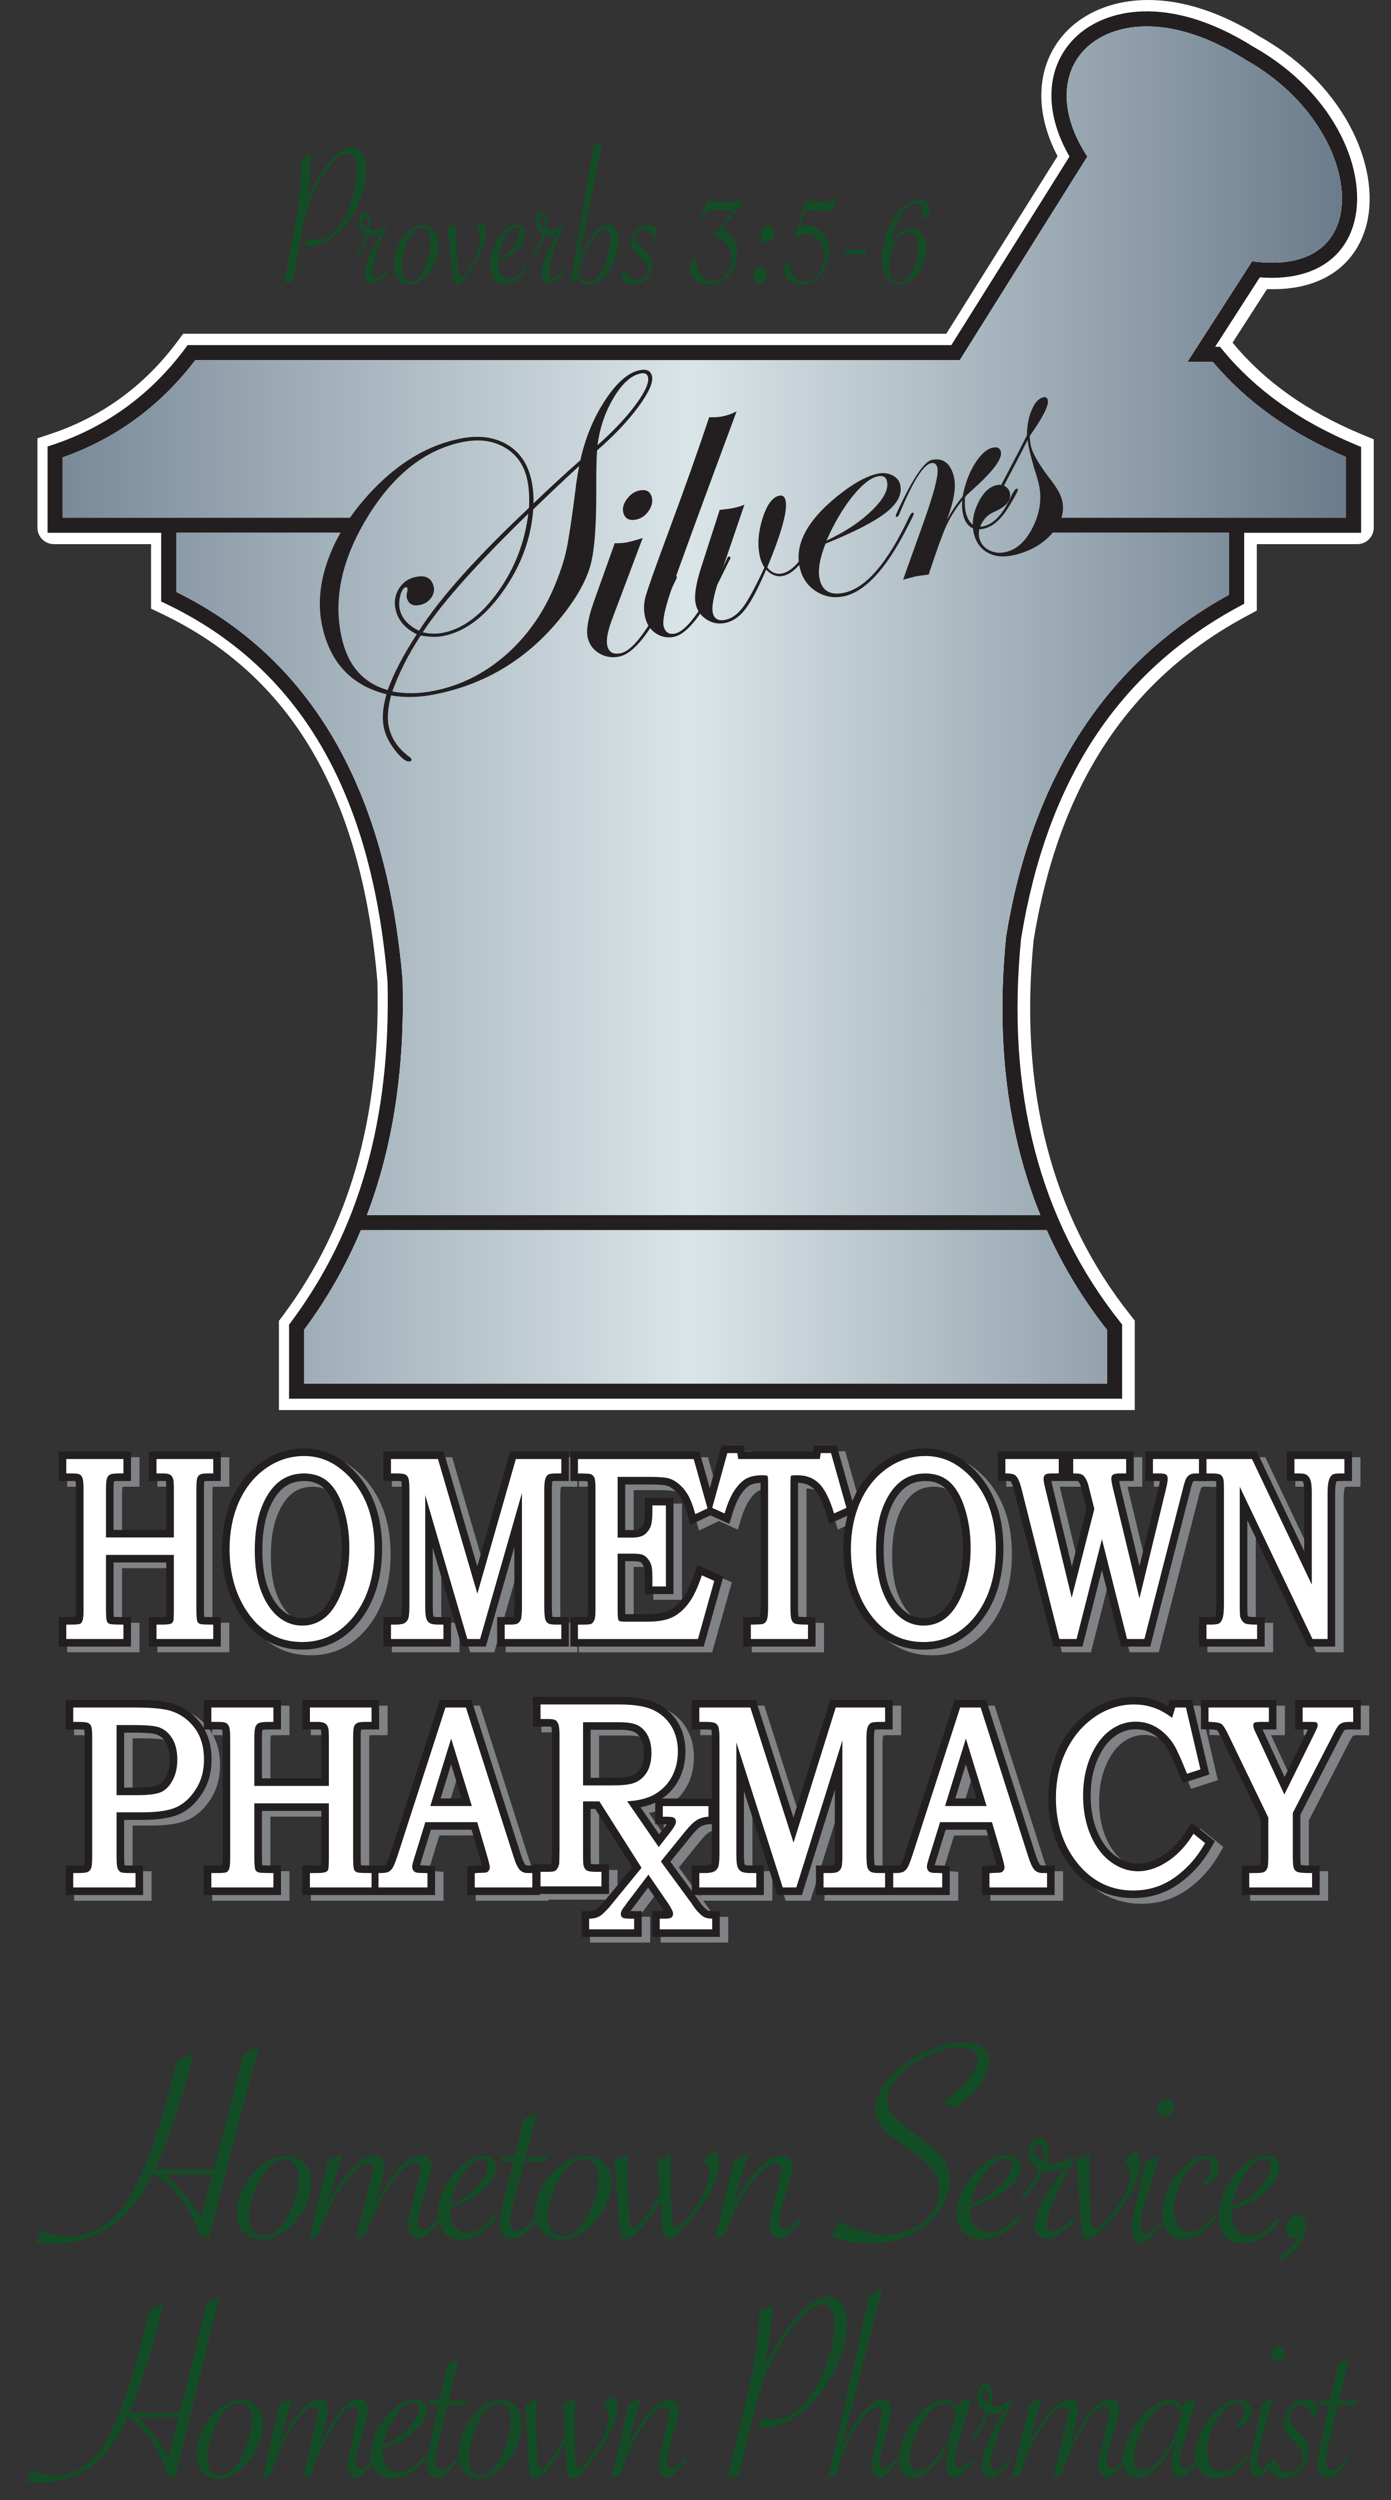 <?xml version="1.0" encoding="UTF-8"?>
<svg xmlns="http://www.w3.org/2000/svg" xmlns:xlink="http://www.w3.org/1999/xlink" viewBox="0 0 367.333 660.242">
  <rect x="0" y="0" width="367.333" height="660.242" fill="#333333" stroke="none"/>
  <defs>
    <style>
      .cls-1 {
        fill: url(#linear-gradient);
      }

      .cls-1, .cls-2, .cls-3, .cls-4, .cls-5 {
        stroke-width: 0px;
      }

      .cls-2 {
        fill: #231f20;
      }

      .cls-3 {
        fill: #808285;
      }

      .cls-4 {
        fill: #134d26;
      }

      .cls-5 {
        fill: #fff;
      }
    </style>
    <linearGradient id="linear-gradient" x1="16.561" y1="186.161" x2="355.441" y2="186.161" gradientUnits="userSpaceOnUse">
      <stop offset="0" stop-color="#7a8a99"/>
      <stop offset=".489" stop-color="#dae5e8"/>
      <stop offset="1" stop-color="#6a7b8b"/>
    </linearGradient>
  </defs>
  <g id="Layer_7" data-name="Layer 7">
    <path class="cls-5" d="M359.69,114.737v0c-14.527-6.042-25.717-13.975-34.201-24.249l9.105-14.153c13.131.509,22.532-5.152,25.904-15.706,4.7-14.728-4.388-37.787-27.727-50.913-23.799-14.914-42.199-10.31-50.725-1.829-8.321,8.257-9.326,20.908-2.769,33.345l-29.38,46.894H48.369l-1.497,2.022c-8.698,11.719-19.992,19.949-33.564,24.46l-3.417,1.131v23.616c0,2.392,1.939,4.331,4.331,4.331h25.669v17.042l2.838,1.355c34.219,16.329,52.846,48.163,56.945,97.314.847,35.666-7.335,64.476-25.006,88.061l-1.006,1.332v23.557h226v-23.612l-1.083-1.388c-20.919-26.254-29.538-59.604-25.621-99.12,6.692-40.879,25.105-68.871,56.296-85.579l2.638-1.42v-17.542h26.549c2.392,0,4.331-1.939,4.331-4.331v-23.343l-3.08-1.277Z"/>
    <path class="cls-2" d="M358.211,117.509c-15.03-6.25-26.63-14.5-35.44-25.2l-.6-.73h-1.28l11.8-18.34c12.6,1,21.54-3.88,24.62-13.52,4.34-13.6-4.35-35.05-26.4-47.42-22.33-14.02-39.32-10-47.08-2.28-7.72,7.66-8.22,19.57-1.4,31.31l-31.2,49.8H49.551l-.6.81c-9.07,12.22-20.86,20.81-35.03,25.52l-1.36.45v22.78h30v18.15l1.13.54c35.29,16.84,54.47,49.5,58.65,99.86.88,36.41-7.5,65.86-25.61,90.03l-.4.53v19.55h220v-19.58l-.43-.55c-21.44-26.91-30.27-61.02-26.25-101.38,6.84-41.91,25.76-70.64,57.85-87.83l1.06-.57v-18.75h30.88v-22.67l-1.23-.51ZM292.331,351.159v14.19H80.331v-14.22c6.06-8.17,11.04-16.92,14.97-26.29h181.12c4.19,9.38,9.49,18.17,15.91,26.32ZM355.441,136.689h-79.77v4h48.89v16.36c-32.19,17.67-51.99,48.01-58.87,90.21l-.01.12c-2.73,27.35.31,51.92,9.04,73.46H96.901c6.9-18.13,10-38.58,9.43-61.76v-.11c-4.19-50.67-24.3-85.2-59.77-102.65v-15.63h48.22v-4H16.561v-15.91c14.04-4.95,25.8-13.57,34.99-25.65h201.89l33.69-53.77-.65-1.06c-6.46-10.41-6.39-20.93.17-27.44,6.73-6.69,21.81-9.95,42.17,2.85l.09.06c20.04,11.22,28.36,30.92,24.59,42.74-2.59,8.09-10.27,11.86-21.62,10.63l-1.23-.13-17.09,26.57h6.73c8.91,10.57,20.43,18.8,35.15,25.1v16.01Z"/>
    <path class="cls-1" d="M292.331,351.159v14.19H80.331v-14.22c6.06-8.17,11.04-16.92,14.97-26.29h181.12c4.19,9.38,9.49,18.17,15.91,26.32ZM355.441,136.689v-16.01c-14.72-6.3-26.24-14.53-35.15-25.1h-6.73l17.09-26.57,1.23.13c11.35,1.23,19.03-2.54,21.62-10.63,3.77-11.82-4.55-31.52-24.59-42.74l-.09-.06c-20.36-12.8-35.44-9.54-42.17-2.85-6.56,6.51-6.63,17.03-.17,27.44l.65,1.06-33.69,53.77H51.551c-9.19,12.08-20.95,20.7-34.99,25.65v15.91h78.22v4h-48.22v15.63c35.47,17.45,55.58,51.98,59.77,102.65v.11c.57,23.18-2.53,43.63-9.43,61.76h177.82c-8.73-21.54-11.77-46.11-9.04-73.46l.01-.12c6.88-42.2,26.68-72.54,58.87-90.21v-16.36h-48.89v-4h79.77Z"/>
  </g>
  <g id="Layer_8" data-name="Layer 8">
    <g>
      <path class="cls-3" d="M36.831,428.516h-2.5c-1.015,0-1.653-.023-2.042-.048-.033-.384-.065-1.016-.065-2.021v-12.339h13.928v11.973c0,1.235-.021,1.974-.042,2.401-.239.019-.57.034-1.018.034h-3.521v7.801h18.98v-7.801h-2.5c-.933,0-1.523-.02-1.889-.04-.032-.381-.062-1.013-.062-2.029v-31.68c0-1.257.056-1.878.089-2.138.133-.017.33-.031.604-.031h3.757v-7.801h-18.98v7.801h3.94c.259,0,.432.021.536.039.01.035.02.078.031.133.008.049.074.532.074,2.598v10.139h-13.928v-10.473c0-1.593.084-2.179.124-2.37.188-.031.508-.065,1.015-.065h3.469v-7.801h-19.085v7.801h3.966c.198,0,.35.009.46.021.042.211.128.809.128,2.148v32.047c0,.859-.045,1.373-.092,1.673-.25.017-.598.029-1.073.029h-3.39v7.801h19.085v-7.801Z"/>
      <path class="cls-3" d="M82.045,437.117c6.202,0,11.363-2.604,15.338-7.739,3.824-4.941,5.763-11.346,5.763-19.038,0-4.955-.861-9.403-2.561-13.222-1.729-3.886-4.251-7.098-7.494-9.547-3.123-2.372-6.671-3.575-10.549-3.575-4.072,0-7.863,1.22-11.268,3.627-3.344,2.365-5.954,5.609-7.755,9.642-1.761,3.94-2.654,8.43-2.654,13.342,0,6.623,1.591,12.423,4.728,17.237,4.003,6.153,9.539,9.273,16.453,9.273ZM77.074,394.424c1.494-1.212,3.33-1.826,5.457-1.826,1.965,0,3.602.527,4.866,1.567,1.365,1.121,2.509,2.972,3.401,5.502,1.124,3.184,1.694,6.764,1.694,10.64,0,3.801-.567,7.289-1.686,10.367-1.067,2.934-2.379,5.066-3.899,6.34-1.421,1.19-3.007,1.769-4.848,1.769-1.846,0-3.538-.618-5.029-1.836-1.611-1.317-2.934-3.298-3.933-5.886-1.046-2.709-1.576-6.114-1.576-10.12,0-4.209.541-7.758,1.606-10.546,1.016-2.66,2.344-4.669,3.948-5.971Z"/>
      <path class="cls-3" d="M121.342,428.516h-3.338c-.733,0-1.091-.068-1.228-.104-.021-.026-.045-.069-.073-.142-.007-.022-.179-.562-.179-2.524v-15.503l7.63,26.073h6.374l7.543-26.32v16.45c0,.295-.021.865-.123,1.937,0,0-.004.021-.037.076-.133.023-.411.057-.901.057h-3.495v7.801h18.954v-7.801h-3.442c-.453,0-.74-.028-.909-.054-.037-.174-.151-.881-.151-2.982v-30.68c0-1.521.147-2.056.182-2.161.183-.021.465-.041.879-.041h3.442v-7.801h-15.518l-8.675,30.351-8.881-30.351h-15.91v7.801h3.757c.494,0,.805.03.985.059.044.25.128.927.128,2.444v30.379c0,2.16-.18,2.734-.184,2.748-.045.119-.077.14-.072.141-.003.001-.349.147-1.38.147h-3.233v7.801h17.855v-7.801Z"/>
      <path class="cls-3" d="M193.251,417.842l-6.847-3.064-.889,2.588c-.865,2.522-1.76,4.468-2.662,5.786-1.077,1.585-2.311,2.762-3.669,3.498-1.326.719-3.393,1.099-5.979,1.099h-5.48c-.133,0-.254-.001-.363-.003-.012-.329-.021-.771-.021-1.358v-12.613h1.91c1.52,0,1.976.157,1.992.163.054.021.252.118.544.482.271.338.455.686.547,1.034.057.216.191.911.191,2.724v4.268h7.566v-25.409h-7.566v3.268c0,2.271-.178,3.082-.26,3.347-.174.576-.48,1.042-.938,1.428-.165.139-.696.462-2.076.462h-1.91v-12.041h6.36c3.011,0,4.169.195,4.594.312.613.168,1.265.539,1.936,1.104.732.615,1.376,1.384,1.911,2.282.561.942,1.126,2.372,1.634,4.134l.818,2.833,5.242-2.504,5.008,2.267.822-2.737c.639-2.122,1.4-3.844,2.264-5.114.772-1.136,1.589-1.957,2.362-2.378.652-.355,1.607-.566,2.785-.618v33.003c0,1.421-.104,2.091-.166,2.36-.305.026-.882.061-1.924.075l-2.466.034v7.767h19.085v-7.762l-2.462-.039c-1.17-.018-1.76-.064-2.03-.095-.006-.021-.012-.045-.018-.07-.005-.021-.124-.532-.124-2.504v-32.28c0-.185.001-.351.002-.5,1.693.031,3.027.532,4.073,1.527.849.807,2.122,2.61,3.368,6.617l.841,2.701,4.769-2.158c-.721,2.756-1.088,5.716-1.088,8.852,0,6.624,1.591,12.424,4.727,17.237,4.003,6.153,9.539,9.273,16.453,9.273,6.202,0,11.363-2.604,15.338-7.739,3.824-4.94,5.764-11.346,5.764-19.038,0-4.954-.861-9.402-2.562-13.221-1.729-3.887-4.251-7.1-7.49-9.545-3.123-2.374-6.673-3.578-10.552-3.578-4.072,0-7.864,1.22-11.27,3.627-3.344,2.365-5.953,5.609-7.753,9.642-.092.207-.173.421-.26.63l-4.128-14.666h-5.992l-.21,1.567h-18.105l-.262-1.567h-5.854l-3.112,11.285-2.723-9.718h-34.084v7.801h2.5c1.11,0,1.723.034,2.038.062.041.253.096.774.096,1.74v32.047c0,1.516-.103,1.989-.098,1.989q0,0,.001-.001c-.007.018-.013.033-.019.048-.204.018-.515.033-.971.033h-3.547v7.801h35.21l5.177-18.475ZM241.149,394.424h-.001c1.494-1.212,3.329-1.826,5.456-1.826,1.965,0,3.602.527,4.866,1.566,1.366,1.123,2.51,2.974,3.4,5.503,1.124,3.184,1.694,6.764,1.694,10.64,0,3.803-.567,7.29-1.687,10.367-1.065,2.934-2.377,5.066-3.898,6.34-1.4,1.174-3.032,1.769-4.849,1.769-1.846,0-3.537-.618-5.028-1.837-1.611-1.316-2.934-3.296-3.932-5.885-1.047-2.711-1.578-6.116-1.578-10.12,0-4.208.54-7.756,1.605-10.546,1.017-2.66,2.346-4.669,3.95-5.971Z"/>
      <path class="cls-3" d="M269.14,392.692c.14.188.513.806.912,2.417l10.379,41.207h7.663l5.132-20.213,5.087,20.213h7.683l10.579-41.242c.412-1.743.657-2.19.665-2.205.094-.152.166-.201.173-.208.002-.001.239-.082.887-.064l2.558.059v-.058h1.435c.541,0,.888.033,1.096.065.009.063.069.592.069,2.971v29.479c0,2.142-.188,2.89-.245,3.066-.038.118-.073.205-.103.267-.187.032-.53.07-1.105.07h-3.154v7.801h17.357v-7.757l-2.458-.044c-1.46-.024-1.868-.13-1.839-.152-.108-.142-.183-.295-.205-.38-.008-.052-.08-.564-.08-2.871v-22.183l15.952,33.387h7.244v-40.683c0-1.615.176-2.394.281-2.717.04-.124.078-.212.108-.273.169-.021.457-.046.91-.046h3.15v-7.801h-17.2v7.801h3.443c.498,0,.709.062.704.061.044.038.129.154.21.383.053.149.225.778.225,2.593v15.479l-12.532-26.316h-29.415v7.801h3.844c-.046.3-.126.724-.266,1.312l-5.133,21.159-5.091-21.144c-.141-.597-.225-1.025-.275-1.327.038-.001.078-.001.12-.001h3.73v-7.801h-35.899v7.801h2.5c.517,0,.79.061.904.095ZM287.004,392.671c.194.223.512.727.778,1.806l1.382,5.488-3.867,15.172-5.132-21.242c-.147-.59-.231-1.007-.28-1.297h6.265c.466,0,.73.044.854.073Z"/>
      <path class="cls-3" d="M276.891,493.928c-.054-.056-.53-.59-1.249-2.89l-12.975-40.631h-8.324l-13.009,40.245c-.767,2.362-1.12,2.948-1.16,3.011-.166.262-.29.345-.283.345h.001c-.033.012-.357.118-1.271.118h-4.183c-.676,0-1.048-.051-1.227-.087-.029-.121-.164-.802-.164-2.949v-30.68c0-1.582.173-2.057.192-2.105.004-.011.009-.021.013-.031.207-.03.577-.065,1.186-.065h3.531v-7.801h-16.502l-9.698,31.052-9.926-31.052h-16.93v7.801h3.873c.756,0,1.155.059,1.309.084.043.217.138.871.138,2.419v15.732h-13.133c1.803-1.239,3.24-2.827,4.282-4.733,1.238-2.265,1.866-4.866,1.866-7.731,0-2.826-.655-5.371-1.946-7.564-1.315-2.234-3.209-3.957-5.629-5.123-2.32-1.118-5.631-1.685-9.841-1.685h-22.852v7.841h4.105c.345,0,.576.02.72.039.001.002.001.004.002.006.019.051.183.542.183,2.069v30.746c-.024,2.12-.054,2.861-.065,3.072-.047.215-.1.336-.12.379-.177.019-.482.04-.967.04h-3.858v.327h-1.301c-.522,0-.659-.14-.717-.198-.053-.056-.53-.59-1.249-2.89l-12.974-40.631h-8.325l-13.008,40.245c-.75,2.312-1.097,2.912-1.16,3.01-.167.262-.291.346-.284.346h0c-.032.012-.356.118-1.271.118h-2.837c-1.203,0-1.901-.027-2.293-.054-.035-.376-.069-1.005-.069-2.016v-31.68c0-1.271.063-1.877.094-2.108.158-.027.441-.061.896-.061h3.873v-7.801h-20.274v7.801h4.073c.451,0,.703.048.82.079.01.03.021.072.035.13.008.048.078.53.078,2.561v10.139h-15.681v-10.473c0-1.831.125-2.317.124-2.317l.007-.019c.202-.042.612-.1,1.345-.1h3.558v-7.801h-20.389v7.414c-.199-.336-.411-.662-.639-.977-1.764-2.438-4.037-4.189-6.755-5.204-2.156-.842-5.589-1.233-10.802-1.233h-18.274v7.801h3.444c.765,0,1.219.041,1.468.076.041.274.094.832.094,1.859v31.813c0,1.287-.088,1.868-.134,2.079-.211.038-.643.09-1.427.09h-3.444v7.801h20.446v-7.801h-3.873c-.486,0-.808-.023-1.01-.048-.026-.137-.123-.76-.123-2.555v-9.438h4.803c4.607,0,7.972-.574,10.288-1.757,2.368-1.208,4.376-3.227,5.969-5.998,1.343-2.331,2.024-5.097,2.024-8.218,0-3.034-.627-5.68-1.846-7.904h3.894c.355,0,.591.022.735.045.041.176.14.75.14,2.124v32.047c0,.874-.052,1.379-.1,1.658-.291.022-.739.044-1.405.044h-3.473v7.801h20.389v-7.801h-2.5c-1.326,0-2.071-.032-2.461-.058-.036-.375-.073-1.004-.073-2.012v-12.339h15.681v11.973c0,1.227-.023,1.958-.046,2.384-.285.027-.715.052-1.344.052h-3.615v7.801h35.041v-7.634l-2.331-.161c-.369-.025-.844-.04-1.428-.04-.075,0-.143-.001-.205-.003.053-.229.145-.58.304-1.094l2.568-8.309h10.74l2.113,7.207c.315,1.075.489,1.754.585,2.165-.502.028-1.061.025-1.607.079l-2.253.225v7.564h19.2v-.287h18.26v-7.841h-3.512c-.649,0-1.04-.044-1.253-.081-.005-.016-.011-.03-.015-.047-.008-.047-.082-.515-.082-2.491v-11.99h1.209l9.774,15.399-7.406,9.046c-.218.276-.683.802-1.625,1.711-.316.291-.626.499-.905.613-.179.07-.609.193-1.48.213l-1.956.043v6.756h15.878v-6.8h-2.974l4.668-6.213,3.581,5.226c.274.406.476.731.624.987h-3.14v6.8h17.865v-6.765l-1.964-.035c-1.038-.019-1.325-.238-1.327-.24l-.034-.026c-.803-.614-1.54-1.439-2.191-2.455l-1.11-1.522h18.264v-7.801h-3.416c-1.146,0-1.534-.13-1.507-.117-.059-.037-.105-.075-.155-.191-.007-.022-.186-.553-.186-2.461v-16.92l8.79,27.49h6.52l8.696-27.77v17.899c0,.41-.044,1.045-.164,1.972-.013.004-.316.098-1.227.098h-3.588v7.801h35.327v-7.634l-2.331-.161c-.368-.025-.844-.04-1.428-.04-.075,0-.144-.001-.204-.003.053-.229.145-.58.305-1.094l2.568-8.309h10.74l2.113,7.206c.314,1.076.488,1.754.584,2.166-.505.025-1.062.025-1.607.079l-2.253.225v7.564h19.2v-7.801h-3.129c-.522,0-.659-.14-.717-.198ZM35.021,459.042h2.514c4.135,0,5.517.308,5.903.436,1.079.365,1.917,1.058,2.563,2.116.708,1.163,1.067,2.694,1.067,4.553,0,1.722-.321,3.214-.953,4.437-.576,1.113-1.259,1.879-2.033,2.278-.402.207-1.732.688-5.402.688h-3.66v-14.508ZM172.272,464.413c0,1.729-.331,3.126-.981,4.151-.608.955-1.411,1.588-2.509,1.956-.463.17-1.721.454-4.945.454h-5.629v-12.678h7.754c2.386,0,3.465.404,3.896.645.708.396,1.262,1.002,1.697,1.856.477.929.718,2.146.718,3.615ZM178.31,483.243c-.114.172-.257.374-.436.609l-1.583,2.026-4.903-7.119c1.438-.28,2.737-.698,3.888-1.251v5.734h3.034ZM118.586,476.418l2.786-9.013,2.766,9.013h-5.551ZM179.275,493.126l5.507-6.796c1.255-1.556,2.069-2.22,2.525-2.498.563-.342,1.285-.541,2.144-.593l.783-.046v7.897c0,2.104-.187,2.671-.188,2.678-.036.089-.065.128-.148.177-.004.001-.415.182-1.683.182h-3.301v6.731l-5.639-7.731ZM254.514,476.418l2.785-9.013,2.766,9.013h-5.551Z"/>
      <path class="cls-3" d="M315.426,485.145h-.001c-1.739,2.733-3.802,4.874-6.132,6.364-4.387,2.807-8.705,2.84-12.486.09-1.95-1.417-3.535-3.508-4.712-6.217-1.22-2.805-1.838-6.073-1.838-9.716,0-3.533.609-6.736,1.812-9.522,1.163-2.693,2.664-4.738,4.463-6.079,1.713-1.276,3.602-1.924,5.613-1.924,1.7,0,3.275.452,4.682,1.345,1.49.946,2.76,2.259,3.767,3.891.46.756,1.366,2.554,3.074,6.828l.866,2.178,7.074-2.303-4.603-19.673h-5.902l-.472,1.572c-.916-.528-1.832-.963-2.741-1.301-1.924-.712-4.021-1.072-6.231-1.072-4.104,0-7.976,1.238-11.505,3.68-3.463,2.395-6.209,5.653-8.165,9.686-1.931,3.982-2.91,8.473-2.91,13.346,0,6.642,1.775,12.475,5.279,17.337,4.35,6.021,10.112,9.073,17.13,9.073,3.155,0,6.107-.628,8.775-1.867,2.623-1.218,5.158-3.105,7.525-5.6,1.51-1.565,2.923-3.479,4.197-5.687l1.076-1.858-6.138-4.923-1.498,2.353Z"/>
      <path class="cls-3" d="M344.239,450.407v7.801h3.418l-6.191,12.545-5.581-12.048c-.087-.191-.166-.36-.232-.497h3.661v-7.801h-19.934v7.727l2.427.073c1.146.033,1.667.155,1.832.202.152.185.556.745,1.225,2.156l10.312,21.358-.003,9.899c0,1.484-.076,2.065-.104,2.229h-.001c-.2.033-.58.073-1.228.073h-3.701v7.801h20.589v-7.801h-2.5c-1.459,0-2.171-.077-2.474-.126-.046-.272-.117-.903-.117-2.177v-11.099l10.553-20.467c.743-1.452,1.042-1.805,1.052-1.816.018-.02.065-.072.237-.132.015-.005.362-.122,1.559-.102l2.548.049v-7.85h-17.345Z"/>
    </g>
    <g>
      <path class="cls-2" d="M34.592,427.009h-2.5c-1.015,0-1.653-.023-2.042-.048-.033-.384-.065-1.016-.065-2.021v-12.339h13.928v11.973c0,1.235-.021,1.974-.042,2.401-.239.019-.57.034-1.018.034h-3.521v7.801h18.98v-7.801h-2.5c-.933,0-1.523-.02-1.889-.04-.032-.381-.062-1.013-.062-2.029v-31.68c0-1.257.056-1.878.089-2.138.133-.017.33-.031.604-.031h3.757v-7.801h-18.98v7.801h3.94c.259,0,.432.021.536.039.01.035.02.078.031.133.008.049.074.532.074,2.598v10.139h-13.928v-10.473c0-1.593.084-2.179.124-2.37.188-.031.508-.065,1.015-.065h3.469v-7.801H15.507v7.801h3.966c.198,0,.35.009.46.021.042.211.128.809.128,2.148v32.047c0,.859-.045,1.373-.092,1.673-.25.017-.598.029-1.073.029h-3.39v7.801h19.085v-7.801Z"/>
      <path class="cls-2" d="M79.807,435.611c6.202,0,11.363-2.604,15.338-7.739,3.824-4.941,5.763-11.346,5.763-19.038,0-4.955-.861-9.403-2.561-13.222-1.729-3.886-4.251-7.098-7.494-9.547-3.123-2.372-6.671-3.575-10.549-3.575-4.072,0-7.863,1.22-11.268,3.627-3.344,2.365-5.954,5.609-7.755,9.642-1.761,3.94-2.654,8.43-2.654,13.342,0,6.623,1.591,12.423,4.728,17.237,4.003,6.153,9.539,9.273,16.453,9.273ZM74.836,392.917c1.494-1.212,3.33-1.826,5.457-1.826,1.965,0,3.602.527,4.866,1.567,1.365,1.121,2.509,2.972,3.401,5.502,1.124,3.184,1.694,6.764,1.694,10.64,0,3.801-.567,7.289-1.686,10.367-1.067,2.934-2.379,5.066-3.899,6.34-1.421,1.19-3.007,1.769-4.848,1.769-1.846,0-3.538-.618-5.029-1.836-1.611-1.317-2.934-3.298-3.933-5.886-1.046-2.709-1.576-6.114-1.576-10.12,0-4.209.541-7.758,1.606-10.546,1.016-2.66,2.344-4.669,3.948-5.971Z"/>
      <path class="cls-2" d="M119.104,427.009h-3.338c-.733,0-1.091-.068-1.228-.104-.021-.026-.045-.069-.073-.142-.007-.022-.179-.562-.179-2.524v-15.503l7.63,26.073h6.374l7.543-26.32v16.45c0,.295-.021.865-.123,1.937,0,0-.004.021-.037.076-.133.023-.411.057-.901.057h-3.495v7.801h18.954v-7.801h-3.442c-.453,0-.74-.028-.909-.054-.037-.174-.151-.881-.151-2.982v-30.68c0-1.521.147-2.056.182-2.161.183-.021.465-.041.879-.041h3.442v-7.801h-15.518l-8.675,30.351-8.881-30.351h-15.91v7.801h3.757c.494,0,.805.03.985.059.044.25.128.927.128,2.444v30.379c0,2.16-.18,2.734-.184,2.748-.045.119-.077.14-.072.141-.003.001-.349.147-1.38.147h-3.233v7.801h17.855v-7.801Z"/>
      <path class="cls-2" d="M191.013,416.335l-6.847-3.064-.889,2.588c-.865,2.522-1.76,4.468-2.662,5.786-1.077,1.585-2.311,2.762-3.669,3.498-1.326.719-3.393,1.099-5.979,1.099h-5.48c-.133,0-.254-.001-.363-.003-.012-.329-.021-.771-.021-1.358v-12.613h1.91c1.52,0,1.976.157,1.992.163.054.021.252.118.544.482.271.338.455.686.547,1.034.057.216.191.911.191,2.724v4.268h7.566v-25.409h-7.566v3.268c0,2.271-.178,3.082-.26,3.347-.174.576-.48,1.042-.938,1.428-.165.139-.696.462-2.076.462h-1.91v-12.041h6.36c3.011,0,4.169.195,4.594.312.613.168,1.265.539,1.936,1.104.732.615,1.376,1.384,1.911,2.282.561.942,1.126,2.372,1.634,4.134l.818,2.833,5.242-2.504,5.008,2.267.822-2.737c.639-2.122,1.4-3.844,2.264-5.114.772-1.136,1.589-1.957,2.362-2.378.652-.355,1.607-.566,2.785-.618v33.003c0,1.421-.104,2.091-.166,2.36-.305.026-.882.061-1.924.075l-2.466.034v7.767h19.085v-7.762l-2.462-.039c-1.17-.018-1.76-.064-2.03-.095-.006-.021-.012-.045-.018-.07-.005-.021-.124-.532-.124-2.504v-32.28c0-.185.001-.351.002-.5,1.693.031,3.027.532,4.073,1.527.849.807,2.122,2.61,3.368,6.617l.841,2.701,4.769-2.158c-.721,2.756-1.088,5.716-1.088,8.852,0,6.624,1.591,12.424,4.727,17.237,4.003,6.153,9.539,9.273,16.453,9.273,6.202,0,11.363-2.604,15.338-7.739,3.824-4.94,5.764-11.346,5.764-19.038,0-4.954-.861-9.402-2.562-13.221-1.729-3.887-4.251-7.1-7.49-9.545-3.123-2.374-6.673-3.578-10.552-3.578-4.072,0-7.864,1.22-11.27,3.627-3.344,2.365-5.953,5.609-7.753,9.642-.092.207-.173.421-.26.63l-4.128-14.666h-5.992l-.21,1.567h-18.105l-.262-1.567h-5.854l-3.112,11.285-2.723-9.718h-34.084v7.801h2.5c1.11,0,1.723.034,2.038.062.041.253.096.774.096,1.74v32.047c0,1.516-.103,1.989-.098,1.989q0,0,.001-.001c-.007.018-.013.033-.019.048-.204.018-.515.033-.971.033h-3.547v7.801h35.21l5.177-18.475ZM238.911,392.917h-.001c1.494-1.212,3.329-1.826,5.456-1.826,1.965,0,3.602.527,4.866,1.566,1.366,1.123,2.51,2.974,3.4,5.503,1.124,3.184,1.694,6.764,1.694,10.64,0,3.803-.567,7.29-1.687,10.367-1.065,2.934-2.377,5.066-3.898,6.34-1.4,1.174-3.032,1.769-4.849,1.769-1.846,0-3.537-.618-5.028-1.837-1.611-1.316-2.934-3.296-3.932-5.885-1.047-2.711-1.578-6.116-1.578-10.12,0-4.208.54-7.756,1.605-10.546,1.017-2.66,2.346-4.669,3.95-5.971Z"/>
      <path class="cls-2" d="M266.901,391.186c.14.188.513.806.912,2.417l10.379,41.207h7.663l5.132-20.213,5.087,20.213h7.683l10.579-41.242c.412-1.743.657-2.19.665-2.205.094-.152.166-.201.173-.208.002-.001.239-.082.887-.064l2.558.059v-.058h1.435c.541,0,.888.033,1.096.065.009.063.069.592.069,2.971v29.479c0,2.142-.188,2.89-.245,3.066-.038.118-.073.205-.103.267-.187.032-.53.07-1.105.07h-3.154v7.801h17.357v-7.757l-2.458-.044c-1.46-.024-1.868-.13-1.839-.152-.108-.142-.183-.295-.205-.38-.008-.052-.08-.564-.08-2.871v-22.183l15.952,33.387h7.244v-40.683c0-1.615.176-2.394.281-2.717.04-.124.078-.212.108-.273.169-.021.457-.046.91-.046h3.15v-7.801h-17.2v7.801h3.443c.498,0,.709.062.704.061.044.038.129.154.21.383.053.149.225.778.225,2.593v15.479l-12.532-26.316h-29.415v7.801h3.844c-.046.3-.126.724-.266,1.312l-5.133,21.159-5.091-21.144c-.141-.597-.225-1.025-.275-1.327.038-.001.078-.001.12-.001h3.73v-7.801h-35.899v7.801h2.5c.517,0,.79.061.904.095ZM284.765,391.164c.194.223.512.727.778,1.806l1.382,5.488-3.867,15.172-5.132-21.242c-.147-.59-.231-1.007-.28-1.297h6.265c.466,0,.73.044.854.073Z"/>
      <path class="cls-2" d="M274.652,492.421c-.054-.056-.53-.59-1.249-2.89l-12.975-40.631h-8.324l-13.009,40.245c-.767,2.362-1.12,2.948-1.16,3.011-.166.262-.29.345-.283.345h.001c-.033.012-.357.118-1.271.118h-4.183c-.676,0-1.048-.051-1.227-.087-.029-.121-.164-.802-.164-2.949v-30.68c0-1.582.173-2.057.192-2.105.004-.011.009-.021.013-.031.207-.03.577-.065,1.186-.065h3.531v-7.801h-16.502l-9.698,31.052-9.926-31.052h-16.93v7.801h3.873c.756,0,1.155.059,1.309.084.043.217.138.871.138,2.419v15.732h-13.133c1.803-1.239,3.24-2.827,4.282-4.733,1.238-2.265,1.866-4.866,1.866-7.731,0-2.826-.655-5.371-1.946-7.564-1.315-2.234-3.209-3.957-5.629-5.123-2.32-1.118-5.631-1.685-9.841-1.685h-22.852v7.841h4.105c.345,0,.576.02.72.039.001.002.001.004.002.006.019.051.183.542.183,2.069v30.746c-.024,2.12-.054,2.861-.065,3.072-.047.215-.1.336-.12.379-.177.019-.482.04-.967.04h-3.858v.327h-1.301c-.522,0-.659-.14-.717-.198-.053-.056-.53-.59-1.249-2.89l-12.974-40.631h-8.325l-13.008,40.245c-.75,2.312-1.097,2.912-1.16,3.01-.167.262-.291.346-.284.346h0c-.032.012-.356.118-1.271.118h-2.837c-1.203,0-1.901-.027-2.293-.054-.035-.376-.069-1.005-.069-2.016v-31.68c0-1.271.063-1.877.094-2.108.158-.027.441-.061.896-.061h3.873v-7.801h-20.274v7.801h4.073c.451,0,.703.048.82.079.01.03.021.072.035.13.008.048.078.53.078,2.561v10.139h-15.681v-10.473c0-1.831.125-2.317.124-2.317l.007-.019c.202-.042.612-.1,1.345-.1h3.558v-7.801h-20.389v7.414c-.199-.336-.411-.662-.639-.977-1.764-2.438-4.037-4.189-6.755-5.204-2.156-.842-5.589-1.233-10.802-1.233h-18.274v7.801h3.444c.765,0,1.219.041,1.468.076.041.274.094.832.094,1.859v31.813c0,1.287-.088,1.868-.134,2.079-.211.038-.643.09-1.427.09h-3.444v7.801h20.446v-7.801h-3.873c-.486,0-.808-.023-1.01-.048-.026-.137-.123-.76-.123-2.555v-9.438h4.803c4.607,0,7.972-.574,10.288-1.757,2.368-1.208,4.376-3.227,5.969-5.998,1.343-2.331,2.024-5.097,2.024-8.218,0-3.034-.627-5.68-1.846-7.904h3.894c.355,0,.591.022.735.045.041.176.14.75.14,2.124v32.047c0,.874-.052,1.379-.1,1.658-.291.022-.739.044-1.405.044h-3.473v7.801h20.389v-7.801h-2.5c-1.326,0-2.071-.032-2.461-.058-.036-.375-.073-1.004-.073-2.012v-12.339h15.681v11.973c0,1.227-.023,1.958-.046,2.384-.285.027-.715.052-1.344.052h-3.615v7.801h35.041v-7.634l-2.331-.161c-.369-.025-.844-.04-1.428-.04-.075,0-.143-.001-.205-.003.053-.229.145-.58.304-1.094l2.568-8.309h10.74l2.113,7.207c.315,1.075.489,1.754.585,2.165-.502.028-1.061.025-1.607.079l-2.253.225v7.564h19.2v-.287h18.26v-7.841h-3.512c-.649,0-1.04-.044-1.253-.081-.005-.016-.011-.03-.015-.047-.008-.047-.082-.515-.082-2.491v-11.99h1.209l9.774,15.399-7.406,9.046c-.218.276-.683.802-1.625,1.711-.316.291-.626.499-.905.613-.179.07-.609.193-1.48.213l-1.956.043v6.756h15.878v-6.8h-2.974l4.668-6.213,3.581,5.226c.274.406.476.731.624.987h-3.14v6.8h17.865v-6.765l-1.964-.035c-1.038-.019-1.325-.238-1.327-.24l-.034-.026c-.803-.614-1.54-1.439-2.191-2.455l-1.11-1.522h18.264v-7.801h-3.416c-1.146,0-1.534-.13-1.507-.117-.059-.037-.105-.075-.155-.191-.007-.022-.186-.553-.186-2.461v-16.92l8.79,27.49h6.52l8.696-27.77v17.899c0,.41-.044,1.045-.164,1.972-.013.004-.316.098-1.227.098h-3.588v7.801h35.327v-7.634l-2.331-.161c-.368-.025-.844-.04-1.428-.04-.075,0-.144-.001-.204-.003.053-.229.145-.58.305-1.094l2.568-8.309h10.74l2.113,7.206c.314,1.076.488,1.754.584,2.166-.505.025-1.062.025-1.607.079l-2.253.225v7.564h19.2v-7.801h-3.129c-.522,0-.659-.14-.717-.198ZM32.782,457.536h2.514c4.135,0,5.517.308,5.903.436,1.079.365,1.917,1.058,2.563,2.116.708,1.163,1.067,2.694,1.067,4.553,0,1.722-.321,3.214-.953,4.437-.576,1.113-1.259,1.879-2.033,2.278-.402.207-1.732.688-5.402.688h-3.66v-14.508ZM170.033,462.907c0,1.729-.331,3.126-.981,4.151-.608.955-1.411,1.588-2.509,1.956-.463.17-1.721.454-4.945.454h-5.629v-12.678h7.754c2.386,0,3.465.404,3.896.645.708.396,1.262,1.002,1.697,1.856.477.929.718,2.146.718,3.615ZM176.071,481.737c-.114.172-.257.374-.436.609l-1.583,2.026-4.903-7.119c1.438-.28,2.737-.698,3.888-1.251v5.734h3.034ZM116.347,474.912l2.786-9.013,2.766,9.013h-5.551ZM177.036,491.62l5.507-6.796c1.255-1.556,2.069-2.22,2.525-2.498.563-.342,1.285-.541,2.144-.593l.783-.046v7.897c0,2.104-.187,2.671-.188,2.678-.036.089-.065.128-.148.177-.004.001-.415.182-1.683.182h-3.301v6.731l-5.639-7.731ZM252.275,474.912l2.785-9.013,2.766,9.013h-5.551Z"/>
      <path class="cls-2" d="M313.187,483.639h-.001c-1.739,2.733-3.802,4.874-6.132,6.364-4.387,2.807-8.705,2.84-12.486.09-1.95-1.417-3.535-3.508-4.712-6.217-1.22-2.805-1.838-6.073-1.838-9.716,0-3.533.609-6.736,1.812-9.522,1.163-2.693,2.664-4.738,4.463-6.079,1.713-1.276,3.602-1.924,5.613-1.924,1.7,0,3.275.452,4.682,1.345,1.49.946,2.76,2.259,3.767,3.891.46.756,1.366,2.554,3.074,6.828l.866,2.178,7.074-2.303-4.603-19.673h-5.902l-.472,1.572c-.916-.528-1.832-.963-2.741-1.301-1.924-.712-4.021-1.072-6.231-1.072-4.104,0-7.976,1.238-11.505,3.68-3.463,2.395-6.209,5.653-8.165,9.686-1.931,3.982-2.91,8.473-2.91,13.346,0,6.642,1.775,12.475,5.279,17.337,4.35,6.021,10.112,9.073,17.13,9.073,3.155,0,6.107-.628,8.775-1.867,2.623-1.218,5.158-3.105,7.525-5.6,1.51-1.565,2.923-3.479,4.197-5.687l1.076-1.858-6.138-4.923-1.498,2.353Z"/>
      <path class="cls-2" d="M342.001,448.901v7.801h3.418l-6.191,12.545-5.581-12.048c-.087-.191-.166-.36-.232-.497h3.661v-7.801h-19.934v7.727l2.427.073c1.146.033,1.667.155,1.832.202.152.185.556.745,1.225,2.156l10.312,21.358-.003,9.899c0,1.484-.076,2.065-.104,2.229h-.001c-.2.033-.58.073-1.228.073h-3.701v7.801h20.589v-7.801h-2.5c-1.459,0-2.171-.077-2.474-.126-.046-.272-.117-.903-.117-2.177v-11.099l10.553-20.467c.743-1.452,1.042-1.805,1.052-1.816.018-.02.065-.072.237-.132.015-.005.362-.122,1.559-.102l2.548.049v-7.85h-17.345Z"/>
    </g>
    <g>
      <path class="cls-4" d="M77.245,74.651h-2.15l2.829-15.283c.513-2.79.905-5.5,1.177-8.131.287-2.737.43-5.333.43-7.787,0-.688-.008-1.174-.023-1.457l2.489-1.324v.742c0,1.166-.09,3.046-.271,5.642-.181,2.685-.37,4.68-.565,5.986.95-2.596,2.097-4.944,3.439-7.045,1.418-2.207,2.829-3.911,4.232-5.112,1.433-1.253,2.738-1.88,3.915-1.88s2.127.547,2.852,1.642c.709,1.13,1.063,2.613,1.063,4.45,0,2.313-.43,4.653-1.29,7.019-.845,2.295-2.014,4.459-3.507,6.489-1.464,1.96-3.093,3.514-4.888,4.662-1.796,1.148-3.553,1.722-5.273,1.722-.438,0-.898-.062-1.38-.186l1.199-1.88c.724.283,1.479.424,2.263.424,1.237,0,2.497-.494,3.779-1.483,1.252-.989,2.376-2.366,3.372-4.132.905-1.607,1.69-3.655,2.354-6.145.648-2.401.973-4.511.973-6.33,0-1.501-.211-2.658-.633-3.47-.438-.83-1.041-1.245-1.811-1.245-1.086,0-2.339.724-3.757,2.172-1.403,1.43-2.791,3.408-4.164,5.933-.966,1.766-1.781,3.673-2.444,5.721-.649,2.031-1.237,4.406-1.765,7.125l-2.444,13.164Z"/>
      <path class="cls-4" d="M94.444,67.552l-.407-.423c1.312-1.854,2.18-3.567,2.603-5.139-1.222-.794-1.833-1.934-1.833-3.417,0-.706.144-1.28.43-1.722s.648-.662,1.086-.662c.453,0,.822.238,1.109.715.286.495.43,1.13.43,1.907,0,.53-.083,1.139-.249,1.828.377.124.747.185,1.109.185.936,0,1.705-.318,2.309-.953h1.086l-.158.371c-1.071,2.295-1.961,4.582-2.67,6.86-.709,2.278-1.063,3.964-1.063,5.059,0,.406.09.742.271,1.006.181.283.399.424.656.424.619,0,1.614-.768,2.987-2.304l.362.477c-.377.495-1.033,1.175-1.969,2.04-.785.742-1.531,1.112-2.24,1.112-.574,0-1.034-.229-1.38-.688-.347-.459-.521-1.086-.521-1.88,0-1.325.438-3.002,1.312-5.033.271-.671.679-1.536,1.222-2.596.301-.6.928-1.757,1.878-3.47l.227-.371c-.498.53-.973.9-1.426,1.112-.453.229-.981.344-1.584.344-.242,0-.528-.044-.86-.132-.483,1.748-1.389,3.532-2.716,5.35ZM97.137,60.401c.06-.406.091-.776.091-1.112,0-.618-.083-1.103-.249-1.457-.181-.353-.408-.53-.679-.53-.136,0-.264.08-.385.238-.121.194-.181.406-.181.636,0,.812.467,1.554,1.403,2.225Z"/>
      <path class="cls-4" d="M104.062,69.565c0-1.606.37-3.196,1.109-4.768.739-1.589,1.682-2.869,2.829-3.84,1.162-.989,2.346-1.483,3.553-1.483,1.268,0,2.293.486,3.078,1.457.769.972,1.154,2.243,1.154,3.814,0,1.678-.354,3.32-1.063,4.926-.724,1.572-1.667,2.87-2.829,3.894-1.162,1.024-2.346,1.536-3.553,1.536-1.282,0-2.316-.512-3.1-1.536-.785-.989-1.177-2.322-1.177-4ZM113.748,63.738c0-1.042-.219-1.916-.656-2.622-.453-.688-1.026-1.033-1.72-1.033-.634,0-1.237.239-1.811.715-.604.495-1.139,1.192-1.607,2.092-.558,1.078-1.003,2.313-1.335,3.708-.362,1.395-.543,2.648-.543,3.761,0,1.29.218,2.296.656,3.02.422.707,1.048,1.06,1.878,1.06,1.312,0,2.467-1.068,3.462-3.205.513-1.077.92-2.304,1.222-3.682.302-1.377.453-2.648.453-3.814Z"/>
      <path class="cls-4" d="M119.564,72.585l-1.312-12.343,2.037-1.086v.688c.045,2.455.173,5.165.385,8.131.105,1.307.211,2.402.317,3.285.09.724.196,1.209.317,1.457.121.248.286.371.498.371.573,0,1.569-1.245,2.987-3.735,1.282-2.189,1.924-4.211,1.924-6.065,0-.653-.068-1.201-.204-1.642-.136-.424-.393-.856-.77-1.298l1.697-1.854c.528.83.792,1.819.792,2.966,0,2.349-1.192,5.448-3.576,9.297-.709,1.13-1.479,2.172-2.308,3.125-.423.441-.724.724-.905.848-.242.176-.475.265-.702.265-.377,0-.641-.168-.792-.503-.166-.371-.294-1.007-.385-1.907Z"/>
      <path class="cls-4" d="M138.732,70.545l.407.397c-.905,1.413-1.818,2.455-2.738,3.125-.875.653-1.833.98-2.874.98-1.208,0-2.188-.477-2.942-1.431-.739-.936-1.109-2.198-1.109-3.788,0-1.589.362-3.205,1.086-4.847.694-1.607,1.592-2.958,2.693-4.053,1.071-1.059,2.134-1.589,3.19-1.589.619,0,1.132.212,1.539.636.392.423.588.971.588,1.642,0,1.36-.634,2.719-1.901,4.079-1.283,1.377-3.01,2.534-5.182,3.47-.016.089-.023.248-.023.477,0,1.201.287,2.189.86,2.966.573.777,1.312,1.166,2.218,1.166.724,0,1.411-.265,2.06-.794.679-.512,1.388-1.325,2.127-2.437ZM131.49,68.532c1.599-.83,2.851-1.775,3.756-2.834.604-.742,1.079-1.5,1.426-2.278.362-.83.543-1.562.543-2.198,0-.83-.325-1.245-.973-1.245-.98,0-1.969.9-2.964,2.701-1.011,1.819-1.607,3.771-1.788,5.854Z"/>
      <path class="cls-4" d="M141.108,67.552l-.407-.423c1.312-1.854,2.18-3.567,2.603-5.139-1.222-.794-1.833-1.934-1.833-3.417,0-.706.144-1.28.43-1.722s.648-.662,1.086-.662c.453,0,.822.238,1.109.715.286.495.43,1.13.43,1.907,0,.53-.083,1.139-.249,1.828.377.124.747.185,1.109.185.936,0,1.705-.318,2.309-.953h1.086l-.158.371c-1.071,2.295-1.961,4.582-2.67,6.86-.709,2.278-1.063,3.964-1.063,5.059,0,.406.09.742.271,1.006.181.283.399.424.656.424.619,0,1.614-.768,2.987-2.304l.362.477c-.377.495-1.033,1.175-1.969,2.04-.785.742-1.531,1.112-2.24,1.112-.574,0-1.034-.229-1.38-.688-.347-.459-.521-1.086-.521-1.88,0-1.325.438-3.002,1.312-5.033.271-.671.679-1.536,1.222-2.596.301-.6.928-1.757,1.878-3.47l.227-.371c-.498.53-.973.9-1.426,1.112-.453.229-.981.344-1.584.344-.242,0-.528-.044-.86-.132-.483,1.748-1.389,3.532-2.716,5.35ZM143.801,60.401c.06-.406.091-.776.091-1.112,0-.618-.083-1.103-.249-1.457-.181-.353-.408-.53-.679-.53-.136,0-.264.08-.385.238-.121.194-.181.406-.181.636,0,.812.467,1.554,1.403,2.225Z"/>
      <path class="cls-4" d="M150.635,74.783l6.065-36.101,2.399-1.351-6.518,32.658c2.716-7.099,5.378-10.647,7.989-10.647.528,0,1.003.159,1.425.477.408.335.732.821.973,1.457.227.636.34,1.307.34,2.013,0,1.342-.272,2.825-.815,4.45-.543,1.66-1.23,3.064-2.06,4.211-1.479,2.102-3.108,3.152-4.888,3.152-.574,0-1.109-.115-1.607-.344-.483-.194-1.056-.556-1.72-1.086l-1.584,1.112ZM152.581,71.949c.679,1.66,1.652,2.49,2.919,2.49.905,0,1.75-.459,2.535-1.377.754-.918,1.44-2.251,2.059-4.0.347-1.023.634-2.101.86-3.231.227-1.148.34-2.066.34-2.755,0-1.66-.498-2.49-1.494-2.49-.664,0-1.418.477-2.263,1.43-.875.989-1.72,2.313-2.535,3.973-.875,1.766-1.682,3.752-2.421,5.959Z"/>
      <path class="cls-4" d="M163.92,72.955l1.267-1.748c.664,1.837,1.72,2.755,3.168,2.755.754,0,1.403-.292,1.946-.874.528-.565.792-1.227.792-1.987,0-.53-.128-.997-.385-1.404-.227-.353-.837-1.006-1.833-1.96-.936-.9-1.532-1.571-1.788-2.013-.317-.477-.475-1.033-.475-1.669,0-.83.211-1.598.634-2.304.392-.688.942-1.262,1.652-1.722.709-.424,1.44-.636,2.195-.636.679,0,1.252.194,1.72.583.453.388.679.9.679,1.536,0,.812-.294,1.369-.882,1.668-.091-.83-.355-1.483-.792-1.96-.468-.459-1.041-.688-1.72-.688-.604,0-1.139.229-1.606.688-.468.477-.702,1.016-.702,1.616,0,.759.392,1.492,1.177,2.198l1.312,1.245c1.282,1.183,1.924,2.393,1.924,3.628,0,.901-.219,1.757-.657,2.569-.438.794-1.041,1.439-1.81,1.934-.77.477-1.577.715-2.421.715-1.343,0-2.474-.724-3.395-2.172Z"/>
      <path class="cls-4" d="M195.647,53.276l.158.715-5.363,6.781c.89.265,1.637.688,2.24,1.271.634.6,1.116,1.315,1.448,2.145.332.848.498,1.775.498,2.781,0,1.448-.332,2.799-.996,4.052-.648,1.236-1.539,2.234-2.67,2.993-1.117.759-2.316,1.139-3.598,1.139-1.389,0-2.588-.442-3.599-1.325-.996-.882-1.494-1.942-1.494-3.178,0-.688.159-1.253.476-1.695.302-.459.709-.715,1.222-.768-.076.389-.113.725-.113,1.007,0,.953.188,1.81.565,2.569.393.831.905,1.457,1.539,1.881.664.459,1.388.688,2.172.688.86,0,1.682-.273,2.467-.821.77-.547,1.396-1.289,1.878-2.225.467-.918.702-1.872.702-2.86,0-.971-.196-1.898-.588-2.781-.393-.848-.943-1.58-1.652-2.198-.694-.583-1.494-.98-2.398-1.192l5.318-6.86h-5.001c-.95,0-1.637.15-2.059.45-.393.283-.807.927-1.245,1.934h-.475l1.697-4.953c.422.212.845.327,1.267.345.543.071,1.343.106,2.399.106h5.205Z"/>
      <path class="cls-4" d="M202.527,72.373c0,.707-.188,1.307-.565,1.801-.393.512-.853.768-1.381.768-1.056,0-1.584-.618-1.584-1.854,0-.494.091-.936.271-1.325.181-.388.422-.706.725-.953.286-.229.603-.345.95-.345.468,0,.853.177,1.154.53.286.336.43.795.43,1.377ZM204.428,61.513c0,.706-.189,1.307-.566,1.801-.393.513-.853.768-1.38.768-.468,0-.846-.167-1.132-.503-.302-.353-.452-.803-.452-1.351,0-.494.09-.936.271-1.324.181-.388.422-.706.724-.954.286-.229.604-.344.95-.344.468,0,.853.177,1.154.53.287.335.431.794.431,1.377Z"/>
      <path class="cls-4" d="M210.402,62.599l-.521-.159,2.625-9.191c.528-.106,1.033-.159,1.517-.159.603,0,1.357.053,2.263.159.725.071,1.305.106,1.742.106.634,0,1.146-.123,1.539-.371.377-.229.664-.591.86-1.086h.452l-1.086,3.655c-.377.106-.891.159-1.539.159-.709,0-1.403-.026-2.082-.08l-1.742-.159c-.136-.018-.415-.026-.838-.026-.361,0-.724.036-1.086.106l-1.29,4.37c.664-.247,1.305-.371,1.924-.371,1.086,0,2.066.3,2.942.9.874.601,1.568,1.413,2.082,2.437.497,1.024.746,2.181.746,3.47,0,1.201-.196,2.34-.588,3.417-.378,1.06-.913,1.996-1.607,2.808-.709.83-1.516,1.466-2.421,1.907-.921.477-1.894.715-2.92.715-1.282,0-2.301-.354-3.055-1.06-.77-.688-1.154-1.598-1.154-2.728,0-.688.158-1.271.476-1.748.302-.459.694-.688,1.177-.688-.166.495-.249.953-.249,1.377,0,1.13.354,2.084,1.063,2.861.709.777,1.592,1.166,2.647,1.166.996,0,1.894-.3,2.693-.901.83-.618,1.479-1.439,1.946-2.463.468-1.023.701-2.127.701-3.311,0-1.13-.211-2.136-.634-3.02-.438-.883-1.025-1.589-1.765-2.119-.739-.529-1.547-.794-2.422-.794-.769,0-1.569.274-2.398.821Z"/>
      <path class="cls-4" d="M223.257,65.989h5.521l-.203,1.192h-5.522l.204-1.192Z"/>
      <path class="cls-4" d="M235.318,64.824c1.343-3.02,3.078-4.529,5.205-4.529,1.207,0,2.173.486,2.896,1.457.725.971,1.087,2.278,1.087,3.92,0,1.166-.196,2.331-.589,3.496-.377,1.13-.897,2.137-1.562,3.02-.664.883-1.411,1.589-2.24,2.119-.845.547-1.713.821-2.603.821-1.448,0-2.565-.618-3.35-1.854-.814-1.218-1.222-2.931-1.222-5.138,0-1.818.279-3.655.837-5.509.589-1.924,1.328-3.584,2.218-4.979.936-1.465,1.984-2.631,3.146-3.496,1.161-.865,2.33-1.298,3.507-1.298.845,0,1.524.248,2.037.742.528.512.792,1.148.792,1.907,0,.565-.166,1.051-.498,1.457-.332.441-.739.662-1.222.662-.166,0-.287-.009-.362-.027.302-.618.453-1.227.453-1.827,0-.724-.159-1.254-.476-1.589-.332-.353-.792-.53-1.381-.53-.965,0-1.894.468-2.783,1.404-.891.936-1.689,2.278-2.398,4.026-.423,1.042-.755,2.066-.996,3.073-.257.989-.423,1.88-.498,2.675ZM234.775,70.148c0,2.914.897,4.371,2.693,4.371.829,0,1.637-.433,2.421-1.298.755-.865,1.373-2.03,1.855-3.496.468-1.431.702-2.922.702-4.477,0-1.271-.212-2.233-.634-2.887-.423-.653-1.057-.98-1.901-.98-1.327,0-2.466.786-3.417,2.357-.438.742-.837,1.766-1.199,3.073-.348,1.307-.521,2.419-.521,3.337Z"/>
    </g>
    <path class="cls-5" d="M32.592,429.009h-.5c-2.355,0-2.959-.121-3.112-.174-.382-.13-.622-.354-.753-.703-.11-.295-.243-1.088-.243-3.192v-14.339h17.928v13.973c0,2.535-.087,3.224-.142,3.422-.087.349-.269.583-.569.738-.199.103-.77.275-2.349.275h-1.521v3.801h14.98v-3.801h-.5c-2.382,0-2.858-.123-2.963-.167-.391-.149-.631-.379-.756-.723-.105-.288-.231-1.074-.231-3.18v-31.68c0-1.902.12-2.65.221-2.943.131-.381.352-.673.673-.893.223-.152.716-.333,1.799-.333h1.757v-3.801h-14.98v3.801h1.94c.824,0,1.43.146,1.801.433.367.284.602.713.724,1.334.043.179.117.807.117,3.003v12.139h-17.928v-12.473c0-1.907.115-2.668.216-2.984.155-.545.408-.908.771-1.111.277-.155.875-.34,2.151-.34h1.469v-3.801h-15.085v3.801h1.966c.997,0,1.457.172,1.667.315.303.208.522.53.672.987.114.348.25,1.127.25,2.866v32.047c0,1.604-.146,2.332-.269,2.658-.158.418-.354.694-.587.823-.093.052-.535.221-2.31.221h-1.39v3.801h15.085v-3.801Z"/>
    <path class="cls-5" d="M89.646,387.66c-2.767-2.104-5.91-3.17-9.341-3.17-3.651,0-7.053,1.097-10.113,3.26-3.047,2.155-5.431,5.124-7.084,8.825-1.646,3.682-2.48,7.896-2.48,12.525,0,6.229,1.481,11.661,4.404,16.146,3.61,5.55,8.582,8.364,14.776,8.364,5.551,0,10.18-2.343,13.757-6.964,3.546-4.582,5.344-10.575,5.344-17.813,0-4.673-.803-8.848-2.388-12.408-1.591-3.574-3.904-6.523-6.875-8.766ZM85.952,427.04c-1.771,1.483-3.834,2.235-6.132,2.235-2.318,0-4.437-.77-6.295-2.288-1.882-1.539-3.407-3.797-4.533-6.713-1.135-2.939-1.71-6.587-1.71-10.841,0-4.453.584-8.242,1.738-11.26,1.143-2.993,2.676-5.284,4.556-6.81,1.86-1.509,4.119-2.273,6.716-2.273,2.44,0,4.504.68,6.136,2.021,1.651,1.356,3.003,3.504,4.017,6.382,1.2,3.398,1.808,7.202,1.808,11.306,0,4.035-.608,7.753-1.806,11.051-1.189,3.269-2.701,5.688-4.495,7.189Z"/>
    <path class="cls-5" d="M117.104,429.009h-1.338c-1.41,0-2.028-.218-2.299-.401-.397-.269-.682-.641-.873-1.14-.14-.366-.307-1.225-.307-3.229v-29.458l11.128,38.028h3.368l11.051-38.558v30.688c0,.495-.043,1.197-.129,2.096-.028.358-.155.711-.377,1.048-.218.331-.48.56-.803.7-.237.103-.732.226-1.751.226h-1.495v3.801h14.954v-3.801h-1.442c-1.297,0-1.849-.195-2.082-.359-.339-.238-.577-.585-.727-1.06-.115-.362-.251-1.284-.251-3.617v-30.68c0-1.345.104-2.309.31-2.866.186-.507.43-.857.725-1.042.175-.109.672-.294,2.026-.294h1.442v-3.801h-12.009l-10.161,35.549-10.402-35.549h-12.411v3.801h1.757c1.291,0,1.86.181,2.111.331.346.209.588.523.742.963.118.339.26,1.17.26,3.209v30.379c0,2.157-.168,3.063-.309,3.444-.189.51-.496.892-.936,1.167-.309.194-.975.425-2.392.425h-1.233v3.801h13.855v-3.801Z"/>
    <path class="cls-5" d="M185.346,415.991l-.178.518c-.923,2.691-1.898,4.798-2.899,6.261-1.258,1.852-2.729,3.242-4.371,4.133-1.64.889-3.972,1.34-6.933,1.34h-5.48c-1.562,0-1.866-.146-1.895-.163-.156-.092-.268-.247-.344-.476-.043-.132-.145-.661-.145-2.723v-14.613h3.91c1.615,0,2.369.163,2.719.3.483.188.947.558,1.379,1.097.444.556.753,1.15.917,1.768.172.644.259,1.734.259,3.239v2.268h3.566v-21.409h-3.566v1.268c0,1.873-.116,3.191-.346,3.924-.285.945-.811,1.746-1.563,2.379-.735.62-1.867.934-3.366.934h-3.91v-16.041h8.36c2.476,0,4.199.129,5.123.383.895.245,1.801.751,2.694,1.501.905.761,1.693,1.7,2.343,2.791.656,1.103,1.274,2.651,1.837,4.602l.164.566,3.215-1.536-3.646-13.008h-30.567v3.801h.5c2.385,0,2.821.148,2.898.186.455.219.762.514.94.901.135.292.295,1.001.295,2.715v32.047c0,1.848-.142,2.482-.229,2.702-.205.534-.49.92-.859,1.153-.053.035-.4.214-1.999.214h-1.547v3.801h31.693l4.303-15.354-3.275-1.466Z"/>
    <path class="cls-5" d="M191.514,399.106c.697-2.317,1.547-4.224,2.526-5.664.964-1.417,1.993-2.43,3.06-3.01,1.065-.58,2.522-.874,4.33-.874.847,0,1.067.1,1.104.12.111.062.181.141.218.246.015.043.09.327.09,1.699v32.95c0,2-.192,2.879-.354,3.266-.208.496-.541.823-1.001.992-.169.054-.746.149-2.707.178l-.493.007v3.794h15.085v-3.793l-.492-.008c-1.785-.027-2.474-.122-2.737-.197-.333-.096-.583-.245-.764-.459-.192-.229-.347-.575-.459-1.031-.083-.338-.182-1.13-.182-2.981v-32.28c0-1.753.071-2.114.093-2.181.05-.152.112-.202.151-.223.041-.017.314-.099,1.586-.099,2.28,0,4.173.7,5.624,2.08,1.483,1.411,2.796,3.926,3.899,7.473l.168.54,3.264-1.477-4.067-14.451h-2.728l-.21,1.567h-21.549l-.262-1.567h-2.638l-3.985,14.452,3.267,1.479.165-.548Z"/>
    <path class="cls-5" d="M243.881,433.611c5.552,0,10.18-2.343,13.757-6.964,3.547-4.582,5.345-10.576,5.345-17.813,0-4.672-.804-8.847-2.389-12.408-1.59-3.574-3.903-6.523-6.874-8.766-2.767-2.104-5.909-3.17-9.341-3.17-3.65,0-7.054,1.097-10.114,3.26-3.046,2.154-5.43,5.123-7.083,8.825-1.646,3.681-2.48,7.896-2.48,12.525,0,6.229,1.481,11.662,4.403,16.146,3.61,5.55,8.582,8.364,14.776,8.364ZM237.65,391.365c1.859-1.509,4.119-2.273,6.716-2.273,2.439,0,4.504.68,6.136,2.021,1.652,1.357,3.004,3.505,4.017,6.382,1.2,3.398,1.809,7.202,1.809,11.306,0,4.035-.607,7.753-1.807,11.051-1.188,3.268-2.699,5.687-4.494,7.189-1.771,1.483-3.834,2.235-6.133,2.235-2.318,0-4.437-.77-6.294-2.288-1.884-1.539-3.408-3.798-4.532-6.713-1.136-2.941-1.712-6.589-1.712-10.841,0-4.453.585-8.242,1.737-11.26,1.144-2.992,2.677-5.283,4.558-6.81Z"/>
    <path class="cls-5" d="M268.157,389.608c.614.533,1.151,1.712,1.596,3.507l9.9,39.317.096.378h4.551l6.696-26.374,6.637,26.374h4.572l10.185-39.703c.419-1.771.725-2.496.908-2.792.253-.411.565-.716.956-.934.381-.212,1.006-.315,1.853-.29l.512.012v-3.812h-12.151v3.801h1.809c1.177,0,1.592.215,1.734.343.237.213.357.574.357,1.073,0,.519-.128,1.315-.379,2.368l-7.084,29.202-7.029-29.199c-.335-1.42-.405-2.092-.405-2.405,0-.439.127-.77.388-1.009.152-.139.589-.373,1.809-.373h1.73v-3.801h-13.985v3.801h.5c1.254,0,1.812.248,2.055.45.668.578,1.179,1.567,1.518,2.94l1.506,5.979-5.982,23.47-7.021-29.059c-.269-1.075-.404-1.86-.404-2.332,0-.557.174-.939.54-1.198.139-.094.527-.251,1.578-.251h1.888v-3.801h-14.091v3.801h.5c1.01,0,1.741.178,2.16.517Z"/>
    <path class="cls-5" d="M331.967,429.018l-.491-.009c-1.578-.026-2.222-.145-2.485-.238-.347-.124-.645-.353-.909-.699-.279-.365-.474-.773-.577-1.204-.054-.25-.119-1.02-.119-3.262v-31.008l19.213,40.212h3.983v-38.683c0-1.441.127-2.563.379-3.335.229-.703.56-1.185.987-1.434.17-.1.648-.268,1.934-.268h1.15v-3.801h-13.2v3.801h1.443c.846,0,1.478.148,1.878.44.402.295.713.745.923,1.339.225.638.338,1.733.338,3.257v24.331l-15.795-33.168h-12.009v3.801h1.442c1.585,0,2.156.253,2.356.403.343.258.583.71.711,1.329.045.258.098,1.041.098,3.304v29.479c0,1.741-.115,2.979-.342,3.682-.209.646-.493,1.099-.845,1.345-.246.172-.839.377-2.267.377h-1.154v3.801h13.357v-3.792Z"/>
    <path class="cls-5" d="M45.704,452.002c-1.888-.741-5.188-1.102-10.088-1.102h-16.274v3.801h1.444c1.603,0,2.263.163,2.535.3.358.181.607.457.761.847.121.305.265,1.035.265,2.789v31.813c0,1.793-.159,2.566-.292,2.898-.176.436-.443.745-.817.946-.276.147-.925.324-2.452.324h-1.444v3.801h16.446v-3.801h-1.873c-1.466,0-1.984-.191-2.163-.305-.302-.193-.552-.562-.744-1.102-.084-.231-.227-.953-.227-3.196v-11.438h6.803c4.283,0,7.351-.503,9.378-1.538,2.017-1.029,3.748-2.784,5.146-5.215,1.166-2.024,1.757-4.453,1.757-7.22,0-3.248-.778-5.972-2.313-8.096-1.532-2.117-3.502-3.635-5.848-4.508ZM30.782,455.536h4.514c3.254,0,5.457.183,6.544.541,1.521.515,2.742,1.514,3.63,2.971.902,1.48,1.359,3.362,1.359,5.593,0,2.044-.396,3.846-1.176,5.355-.77,1.488-1.743,2.544-2.893,3.137-1.172.604-3.298.911-6.318.911h-5.66v-18.508Z"/>
    <path class="cls-5" d="M81.842,454.702h2.073c.918,0,1.596.149,2.013.445.403.285.661.713.793,1.331.047.178.126.803.126,2.993v12.139h-19.681v-12.473c0-1.899.125-2.657.234-2.973.17-.544.449-.908.853-1.114.31-.159.976-.349,2.389-.349h1.558v-3.801h-16.389v3.801h2.102c1.11,0,1.627.178,1.865.327.334.21.577.533.74.987.124.346.271,1.122.271,2.854v32.047c0,1.598-.159,2.32-.292,2.645-.171.417-.39.695-.651.828-.135.068-.657.229-2.562.229h-1.473v3.801h16.389v-3.801h-.5c-2.494,0-3.216-.11-3.427-.178-.432-.134-.7-.36-.845-.713-.098-.239-.263-.971-.263-3.179v-14.339h19.681v13.973c0,2.528-.094,3.214-.154,3.411-.096.347-.296.582-.632.741-.274.129-.948.283-2.604.283h-1.615v3.801h16.274v-3.801h-.5c-2.618,0-3.151-.128-3.267-.172-.433-.152-.71-.391-.845-.731-.094-.234-.25-.956-.25-3.166v-31.68c0-1.896.13-2.64.24-2.931.143-.379.385-.672.741-.895.251-.156.805-.344,2.009-.344h1.873v-3.801h-16.274v3.801Z"/>
    <path class="cls-5" d="M137.296,493.821c-.562-.573-1.142-1.811-1.726-3.681l-12.529-39.239h-5.409l-12.561,38.862c-.576,1.773-1.039,2.94-1.376,3.469-.313.491-.678.848-1.084,1.062-.283.148-.887.326-2.156.326h-.5v3.801h12.929v-3.768l-.465-.032c-.334-.022-.765-.035-1.293-.035-.852,0-1.253-.108-1.441-.2-.255-.123-.453-.306-.604-.558-.154-.256-.229-.554-.229-.909,0-.239.081-.784.463-2.021l3.004-9.718h13.713l2.535,8.645c.646,2.204.781,3.008.781,3.294,0,.491-.201.873-.637,1.206-.068.054-.379.228-1.495.228-.453,0-.921.023-1.393.069l-.451.045v3.754h15.2v-3.801h-1.129c-.917,0-1.619-.262-2.146-.799ZM124.604,476.912h-10.968l5.504-17.809,5.464,17.809Z"/>
    <path class="cls-5" d="M185.543,505.987c-.978-.748-1.868-1.728-2.658-2.962l-.306-.475-3.241-4.417-4.823-6.57,1.107-1.375,5.366-6.621c1.166-1.445,2.184-2.426,3.044-2.952.85-.516,1.878-.809,3.064-.879v-2.8h-12.057v2.8h1.067c.998,0,1.65.111,1.957.344.296.222.445.536.445.95,0,.566-.435,1.415-1.295,2.547l-3.261,4.175-5.396-7.844-2.056-2.972-.88-1.284c2.876-.131,5.258-.718,7.086-1.728,2.026-1.132,3.607-2.709,4.684-4.68,1.077-1.971,1.621-4.245,1.621-6.772,0-2.466-.563-4.67-1.67-6.55-1.107-1.88-2.718-3.346-4.773-4.336-2.036-.98-5.06-1.486-8.973-1.486h-20.852v3.841h2.105c1.127,0,1.621.172,1.848.313.306.212.563.556.751,1.041.198.536.306,1.466.306,2.759v30.769c-.03,2.618-.069,3.214-.079,3.315-.099.536-.267.97-.494,1.304-.227.313-.465.536-.731.657-.158.071-.613.192-1.848.192h-1.858v3.841h16.089v-3.841h-1.512c-1.621,0-2.214-.243-2.431-.384-.356-.243-.623-.697-.791-1.314-.059-.253-.128-.96-.128-2.921v-13.989h4.309l11.138,17.547-8.301,10.138c-.376.475-.988,1.122-1.838,1.941-.494.455-.998.788-1.522,1.001-.534.212-1.255.334-2.174.354v2.8h11.879v-2.8h-1.127c-1.008,0-1.66-.101-1.957-.303-.287-.202-.435-.515-.435-.95,0-.475.237-1.021.702-1.637l.316-.404.563-.809,5.465-7.197.247-.334,2.125,3.103,3.034,4.427c.899,1.334,1.354,2.254,1.354,2.749,0,.546-.208.93-.623,1.152-.247.142-.82.202-1.72.202h-1.186v2.8h13.865v-2.8c-1.146-.02-1.996-.243-2.54-.677ZM153.968,471.468v-16.678h9.754c2.164,0,3.805.303,4.872.9,1.048.586,1.888,1.486,2.5,2.689.623,1.213.939,2.739.939,4.528,0,2.123-.435,3.871-1.295,5.226-.85,1.334-2.026,2.264-3.508,2.76-1.048.384-2.945.576-5.633.576h-7.629Z"/>
    <path class="cls-5" d="M209.553,486.59l-11.408-35.689h-13.47v3.801h1.873c1.43,0,2.065.186,2.347.341.383.212.651.528.819.967.128.336.281,1.163.281,3.195v30.379c0,2.152-.183,3.053-.335,3.431-.207.51-.543.893-1.03,1.171-.345.198-1.086.435-2.654.435h-1.301v3.801h15.044v-3.801h-1.416c-1.562,0-2.25-.224-2.554-.413-.437-.27-.751-.643-.96-1.142-.152-.365-.334-1.22-.334-3.215v-29.742l12.25,38.312h3.59l12.166-38.848v30.978c0,.486-.046,1.168-.141,2.091-.031.359-.165.697-.41,1.036-.239.334-.531.566-.895.711-.265.105-.817.231-1.945.231h-1.588v3.801h16.248v-3.801h-1.531c-1.438,0-2.055-.202-2.317-.371-.373-.239-.635-.586-.8-1.06-.125-.362-.273-1.281-.273-3.605v-30.68c0-1.337.113-2.297.337-2.853.204-.507.473-.858.801-1.046.197-.113.752-.304,2.253-.304h1.531v-3.801h-13.031l-11.146,35.689Z"/>
    <path class="cls-5" d="M273.223,493.821c-.561-.572-1.141-1.81-1.726-3.681l-12.53-39.239h-5.408l-12.562,38.862c-.716,2.207-1.143,3.104-1.376,3.469-.312.49-.678.848-1.084,1.062-.283.148-.887.326-2.155.326h-.5v3.801h12.928v-3.768l-.466-.032c-.333-.022-.764-.035-1.293-.035-.852,0-1.252-.108-1.44-.2-.256-.123-.453-.306-.604-.558-.154-.257-.229-.554-.229-.909,0-.239.08-.783.464-2.021l3.004-9.718h13.713l2.536,8.645c.645,2.205.78,3.008.78,3.294,0,.484-.207.878-.637,1.206-.069.054-.38.228-1.495.228-.453,0-.922.023-1.394.069l-.451.045v3.754h15.2v-3.801h-1.129c-.918,0-1.619-.262-2.146-.799ZM260.532,476.912h-10.968l5.503-17.809,5.465,17.809Z"/>
    <path class="cls-5" d="M314.874,484.713c-1.896,2.979-4.164,5.326-6.741,6.975-5.266,3.369-10.407,3.174-14.74.023-2.243-1.63-4.05-3.998-5.37-7.037-1.33-3.059-2.004-6.596-2.004-10.514,0-3.808.665-7.278,1.976-10.315,1.304-3.02,3.021-5.337,5.104-6.89,2.065-1.539,4.356-2.32,6.809-2.32,2.086,0,4.022.558,5.754,1.656,1.747,1.109,3.229,2.638,4.403,4.54.727,1.194,1.811,3.592,3.224,7.128l.173.435,3.543-1.153-3.822-16.34h-2.828l-.818,2.727c-1.536-1.154-3.073-2.021-4.577-2.579-1.7-.629-3.563-.948-5.537-.948-3.689,0-7.178,1.118-10.367,3.324-3.175,2.196-5.699,5.194-7.503,8.913-1.798,3.708-2.71,7.905-2.71,12.474,0,6.213,1.648,11.652,4.9,16.166,3.952,5.471,9.17,8.244,15.509,8.244,2.86,0,5.53-.565,7.934-1.682,2.392-1.11,4.724-2.852,6.928-5.174,1.396-1.446,2.71-3.229,3.906-5.3l.215-.371-3.058-2.452-.3.471Z"/>
    <path class="cls-5" d="M344.001,450.901v3.801h1.987c1.183,0,1.426.049,1.43.036.202.075.347.176.429.297.088.132.131.301.131.515,0,.171-.026.342-.077.506-.035.11-.158.431-.587,1.326l-8.143,16.5-7.344-15.853c-.158-.347-.287-.613-.376-.78-.409-.861-.495-1.346-.495-1.601,0-.525.185-.665.245-.711.073-.055.411-.235,1.687-.235h2.188v-3.801h-15.934v3.786l.485.015c1.78.052,2.551.309,2.884.516.268.165.872.771,1.915,2.973l10.511,21.771-.003,10.356c0,2.062-.139,2.711-.22,2.911-.206.499-.481.858-.816,1.066-.195.121-.755.325-2.297.325h-1.701v3.801h16.589v-3.801h-.5c-2.369,0-3.146-.191-3.397-.306-.406-.185-.695-.47-.883-.874-.142-.303-.311-1.089-.311-3.123v-11.584l10.772-20.892c.73-1.429,1.134-2.008,1.343-2.241.278-.311.631-.535,1.077-.688.467-.16,1.22-.229,2.246-.21l.51.01v-3.811h-13.345Z"/>
    <path class="cls-4" d="M40.971,572.734l-.084.187h15.537l7.911-30.563,3.985-1.943-13.118,50.329h-2.293c-.454-1.719-1.106-3.4-1.958-5.044-.805-1.594-1.819-3.2-3.042-4.82-1.226-1.569-2.45-2.94-3.671-4.11-1.341-1.246-2.638-2.167-3.889-2.764l-.121.186c-1.576,3.289-3.428,6.19-5.557,8.706-2.156,2.567-4.328,4.509-6.517,5.829-1.248.772-2.689,1.445-4.322,2.018-1.682.573-3.37,1.008-5.062,1.307-1.742.299-3.513.449-5.313.449-1.282,0-2.583-.125-3.902-.374l1.337-2.951c2.764.922,5.243,1.382,7.438,1.382,2.713,0,5.339-.709,7.88-2.13,2.539-1.42,4.674-3.35,6.404-5.791,2.366-3.312,4.667-7.959,6.901-13.937.396-.972.962-2.616,1.699-4.933.647-2.017,1.354-4.246,2.123-6.688.6-2.067,1.1-3.849,1.498-5.343l1.64-6.651.148-.71,4.289-2.091c-.411,2.216-.965,4.571-1.661,7.062-.757,2.715-1.606,5.517-2.545,8.407-1.023,3.064-2.019,5.878-2.991,8.444-.974,2.615-1.889,4.795-2.744,6.538ZM53.139,585.625l2.924-11.434h-12.652c1.656,1.346,3.427,3.115,5.31,5.306,1.907,2.218,3.38,4.26,4.417,6.128Z"/>
    <path class="cls-4" d="M62.573,583.57c.118-2.267.841-4.508,2.169-6.725,1.329-2.242,2.97-4.047,4.923-5.418,1.978-1.395,3.957-2.093,5.937-2.093,2.079,0,3.726.686,4.942,2.055,1.191,1.371,1.729,3.164,1.613,5.381-.123,2.367-.825,4.683-2.107,6.95-1.304,2.218-2.946,4.049-4.927,5.493-1.981,1.445-3.961,2.167-5.941,2.167-2.104,0-3.762-.722-4.973-2.167-1.214-1.395-1.76-3.275-1.637-5.642ZM78.89,575.35c.077-1.47-.219-2.703-.884-3.699-.692-.972-1.607-1.457-2.746-1.457-1.039,0-2.047.337-3.022,1.008-1.027.698-1.957,1.681-2.79,2.951-.995,1.52-1.816,3.265-2.463,5.231-.696,1.969-1.086,3.737-1.167,5.306-.095,1.819.19,3.239.855,4.26.641.997,1.642,1.494,3.004,1.494,2.153,0,4.125-1.506,5.915-4.521.92-1.519,1.678-3.251,2.275-5.194.596-1.943.937-3.737,1.023-5.381Z"/>
    <path class="cls-4" d="M96.603,590.333l-2.545.785,3.805-15.208c.001-.025.016-.075.046-.148.029-.075.077-.262.144-.561.066-.299.115-.498.146-.598.19-.722.298-1.32.323-1.794.058-1.096-.356-1.644-1.24-1.644-.834,0-1.875.548-3.122,1.644-1.223,1.122-2.56,2.728-4.012,4.82-.849,1.221-1.651,2.517-2.407,3.886-.669,1.172-1.308,2.491-1.918,3.961-.576,1.32-1.168,2.94-1.776,4.857l-2.393.785,5.008-20.699,3.723-1.533-4.022,13.564c1.926-3.886,4.042-7.062,6.348-9.528,2.306-2.465,4.332-3.699,6.077-3.699,1.897,0,2.789,1.06,2.676,3.176-.038.723-.297,2.006-.774,3.849l-1.548,5.567c2.78-4.732,5.028-8.008,6.744-9.826,1.795-1.893,3.527-2.84,5.196-2.84.935,0,1.654.275,2.157.823.502.548.726,1.333.671,2.353-.041.773-.37,2.193-.985,4.26l-1.421,4.595-.457,1.458c-.439,1.594-.677,2.74-.714,3.437-.041.772.064,1.407.316,1.906.252.498.593.747,1.023.747.809,0,2.122-.921,3.94-2.764l.541.522-.363.411c-1.531,1.67-2.652,2.79-3.366,3.363-.74.598-1.401.897-1.982.897-.784,0-1.42-.4-1.908-1.196-.516-.771-.742-1.743-.679-2.914.041-.771.268-1.955.682-3.55l1.815-7.734.299-1.346c.192-.747.299-1.345.323-1.794.024-.447-.096-.809-.36-1.083-.264-.273-.636-.411-1.116-.411-.557,0-1.176.224-1.857.673-.708.473-1.467,1.184-2.276,2.13-.675.797-1.588,2.042-2.74,3.735-1.407,2.193-2.535,4.161-3.387,5.904-.879,1.794-1.758,4.049-2.635,6.763Z"/>
    <path class="cls-4" d="M130.556,585.083l.63.561c-1.566,1.993-3.119,3.463-4.656,4.408-1.463.922-3.036,1.383-4.719,1.383-1.953,0-3.504-.673-4.655-2.018-1.128-1.32-1.634-3.101-1.519-5.343s.818-4.522,2.108-6.838c1.239-2.267,2.789-4.172,4.65-5.717,1.809-1.494,3.568-2.242,5.276-2.242,1,0,1.815.299,2.443.897.603.597.881,1.371.833,2.316-.099,1.919-1.222,3.837-3.37,5.754-2.174,1.943-5.052,3.575-8.634,4.894-.031.125-.055.349-.071.673-.087,1.694.305,3.089,1.176,4.185.871,1.096,2.038,1.644,3.503,1.644,1.171,0,2.3-.374,3.389-1.122,1.135-.722,2.341-1.868,3.617-3.437ZM118.988,582.244c2.646-1.171,4.741-2.504,6.282-3.998,1.03-1.046,1.853-2.117,2.471-3.213.646-1.171.992-2.205,1.038-3.101.06-1.171-.435-1.756-1.484-1.756-1.586,0-3.25,1.27-4.991,3.811-1.767,2.566-2.872,5.319-3.316,8.257Z"/>
    <path class="cls-4" d="M144.223,570.791h-5.758l-3.322,12.442c-.352,1.371-.543,2.341-.572,2.915-.043.872.122,1.594.496,2.166.352.549.871.823,1.558.823.663,0,1.266-.199,1.807-.598.515-.348,1.36-1.145,2.536-2.391l.449-.449.505.561c-1.488,1.794-2.711,3.051-3.672,3.773-.985.748-1.928,1.122-2.829,1.122-1.114,0-1.994-.4-2.641-1.196-.648-.797-.94-1.818-.878-3.064.047-.946.293-2.316.738-4.109l2.909-11.995h-3.412l.312-1.27h3.412l2.494-10.088,3.483-1.42-3.062,11.508h5.758l-.312,1.27Z"/>
    <path class="cls-4" d="M141.266,583.57c.122-2.267.867-4.508,2.236-6.725,1.37-2.242,3.062-4.047,5.075-5.418,2.039-1.395,4.079-2.093,6.121-2.093,2.143,0,3.841.686,5.095,2.055,1.228,1.371,1.782,3.164,1.663,5.381-.127,2.367-.851,4.683-2.172,6.95-1.344,2.218-3.037,4.049-5.079,5.493-2.042,1.445-4.084,2.167-6.125,2.167-2.169,0-3.878-.722-5.127-2.167-1.252-1.395-1.814-3.275-1.687-5.642ZM158.088,575.35c.079-1.47-.225-2.703-.911-3.699-.713-.972-1.657-1.457-2.831-1.457-1.071,0-2.11.337-3.116,1.008-1.058.698-2.017,1.681-2.876,2.951-1.026,1.52-1.872,3.265-2.539,5.231-.718,1.969-1.119,3.737-1.203,5.306-.098,1.819.196,3.239.881,4.26.66.997,1.693,1.494,3.097,1.494,2.219,0,4.252-1.506,6.098-4.521.949-1.519,1.73-3.251,2.346-5.194.614-1.943.966-3.737,1.054-5.381Z"/>
    <path class="cls-4" d="M163.623,587.98l-1.366-17.561,3.559-1.533-.036.673-.016.299c-.104,1.919-.142,3.562-.113,4.932.046,1.52.122,3.686.227,6.501.181,3.314.343,5.319.485,6.016.167.723.456,1.083.868,1.083.567,0,1.541-.883,2.925-2.652,1.466-1.868,2.843-3.985,4.13-6.353l-.711-8.966,3.598-1.533-.012.935c-.099,5.132-.087,8.955.035,11.47.03.4.073,1.022.131,1.868.034.325.062.641.083.953.022.312.03.516.025.616.02.574.049.997.086,1.271l.102.971c.161.823.474,1.233.938,1.233.901,0,2.594-1.781,5.08-5.343,2.316-3.312,3.536-6.09,3.657-8.332.099-1.818-.448-3.138-1.64-3.961l3.078-2.615c.846,1.021,1.227,2.317,1.142,3.886-.094,1.743-.704,3.724-1.829,5.94-1.125,2.218-2.752,4.696-4.884,7.436-1.382,1.744-2.59,3.127-3.624,4.148-1.201,1.246-2.162,1.868-2.882,1.868-.567,0-.978-.262-1.232-.785s-.427-1.382-.517-2.578l-.487-6.689c-1.254,2.218-2.666,4.286-4.238,6.203-2.07,2.566-3.685,3.849-4.844,3.849-.541,0-.928-.237-1.159-.71-.234-.449-.42-1.295-.558-2.54Z"/>
    <path class="cls-4" d="M191.333,590.333l-2.563.785,5.081-20.699,3.656-1.533-3.96,13.714c1.226-2.317,2.376-4.266,3.451-5.848,1.074-1.582,2.169-2.946,3.283-4.092,2.176-2.266,4.206-3.4,6.087-3.4.953,0,1.69.299,2.211.897.542.647.788,1.47.735,2.465-.028.523-.209,1.333-.542,2.429l-.459,1.569-1.37,4.558-.454,1.458c-.455,1.494-.704,2.641-.746,3.437-.041.772.063,1.407.313,1.906.25.498.601.747,1.052.747.777,0,2.068-.921,3.872-2.764l.574.522-.397.411c-1.518,1.67-2.631,2.79-3.339,3.363-.709.598-1.352.897-1.929.897-.778,0-1.409-.4-1.893-1.196-.512-.771-.736-1.743-.674-2.914.042-.797.255-1.98.639-3.55l1.885-7.921c.27-1.32.417-2.192.439-2.616.028-.523-.09-.921-.351-1.195s-.631-.411-1.107-.411c-1.756,0-3.986,1.844-6.689,5.53-1.322,1.743-2.429,3.488-3.324,5.231-.898,1.794-1.928,4.198-3.09,7.211l-.392,1.008Z"/>
    <path class="cls-4" d="M219.599,590.408l2.198-3.891c4.016,2.412,7.944,3.619,11.787,3.619,2.578,0,4.962-.506,7.152-1.517,2.163-.986,3.909-2.349,5.235-4.086,1.3-1.738,2.001-3.606,2.099-5.604.099-2.024-.373-3.8-1.416-5.331-1.043-1.556-2.973-3.36-5.79-5.409-2.534-1.868-4.2-3.114-4.995-3.736-.774-.596-1.556-1.258-2.347-1.985-1.695-1.66-2.486-3.619-2.375-5.876.2-4.073,2.874-7.99,8.02-11.752,1.462-1.062,3.102-2.022,4.92-2.879,1.891-.881,3.674-1.531,5.349-1.946,1.797-.441,3.425-.662,4.885-.662,2.212,0,3.93.442,5.15,1.324s1.793,2.115,1.715,3.697c-.094,1.92-.962,3.995-2.604,6.225-.858,1.143-1.83,2.226-2.913,3.25s-2.304,1.991-3.663,2.899l-2.832-1.751c1.812-1.245,3.395-2.542,4.751-3.891,1.253-1.245,2.276-2.516,3.07-3.814.738-1.193,1.134-2.308,1.185-3.346.034-.701-.119-1.297-.46-1.79-.318-.467-.822-.843-1.513-1.128-.644-.259-1.489-.389-2.534-.389-1.898,0-3.948.389-6.15,1.167-2.204.804-4.311,1.856-6.319,3.152-4.423,2.88-6.72,6.084-6.893,9.612-.048.987.162,1.907.631,2.763.444.855,1.297,1.842,2.554,2.957,1.236,1.089,3.027,2.491,5.376,4.203,1.924,1.401,3.259,2.439,4.005,3.113.906.857,1.631,1.7,2.174,2.53,1.27,1.842,1.85,3.904,1.738,6.186-.084,1.712-.598,3.502-1.54,5.37-.939,1.764-2.25,3.463-3.935,5.099-3.879,3.71-9.102,5.563-15.668,5.563-4.256,0-7.604-.649-10.046-1.945Z"/>
    <path class="cls-4" d="M269.159,584.952l.699.561c-1.739,1.993-3.463,3.463-5.169,4.408-1.625.922-3.371,1.383-5.242,1.383-2.168,0-3.89-.673-5.169-2.018-1.253-1.32-1.815-3.101-1.687-5.343s.909-4.522,2.341-6.838c1.376-2.267,3.096-4.172,5.162-5.717,2.01-1.494,3.962-2.242,5.86-2.242,1.111,0,2.014.299,2.712.897.67.597.979,1.371.925,2.316-.109,1.919-1.358,3.837-3.742,5.754-2.415,1.943-5.611,3.575-9.588,4.894-.035.125-.061.349-.079.673-.097,1.694.339,3.089,1.307,4.185.967,1.096,2.263,1.644,3.89,1.644,1.299,0,2.553-.374,3.763-1.122,1.259-.722,2.598-1.868,4.017-3.437ZM256.314,582.113c2.939-1.171,5.265-2.504,6.974-3.998,1.144-1.046,2.058-2.117,2.746-3.213.716-1.171,1.101-2.205,1.152-3.101.067-1.171-.483-1.756-1.648-1.756-1.762,0-3.608,1.27-5.543,3.811-1.961,2.566-3.188,5.319-3.681,8.257Z"/>
    <path class="cls-4" d="M270.282,580.731l-.664-.598c2.387-2.615,4.003-5.031,4.847-7.249-2.031-1.121-2.989-2.727-2.875-4.82.054-.997.343-1.806.867-2.429.524-.622,1.161-.934,1.911-.934.774,0,1.388.337,1.842,1.008.453.698.65,1.595.59,2.691-.041.747-.23,1.607-.566,2.578.636.175,1.265.262,1.884.262,1.601,0,2.942-.449,4.024-1.345h1.859l-.3.523c-2.009,3.238-3.708,6.464-5.096,9.677-1.388,3.213-2.123,5.592-2.207,7.137-.031.574.098,1.046.388,1.42.287.398.651.598,1.09.598,1.057,0,2.821-1.084,5.289-3.251l.584.672c-.685.698-1.859,1.657-3.526,2.878-1.401,1.046-2.706,1.569-3.92,1.569-.982,0-1.752-.325-2.31-.972-.559-.647-.807-1.532-.746-2.652.101-1.868.978-4.234,2.631-7.099.516-.946,1.28-2.167,2.29-3.662.562-.847,1.722-2.478,3.48-4.894l.416-.523c-.892.748-1.734,1.27-2.526,1.569-.791.324-1.705.486-2.737.486-.414,0-.9-.062-1.463-.187-.96,2.467-2.646,4.982-5.057,7.548ZM275.438,570.642c.135-.573.214-1.095.24-1.569.047-.872-.057-1.556-.314-2.054-.283-.499-.657-.748-1.121-.748-.233,0-.459.112-.677.337-.222.275-.341.573-.359.896-.062,1.146.68,2.192,2.23,3.138Z"/>
    <path class="cls-4" d="M285.556,587.83l-1.284-17.412,3.527-1.533-.052.972c-.109,3.462-.099,7.286.034,11.47.079,1.844.176,3.388.287,4.634.098,1.021.24,1.706.425,2.055.186.348.458.522.815.522.969,0,2.748-1.756,5.336-5.268,2.333-3.088,3.572-5.94,3.712-8.556.049-.921-.024-1.693-.22-2.317-.198-.597-.599-1.207-1.204-1.831l3.012-2.615c.83,1.171,1.201,2.566,1.115,4.185-.178,3.312-2.428,7.685-6.75,13.114-1.286,1.595-2.666,3.064-4.141,4.41-.749.623-1.28,1.021-1.596,1.195-.421.249-.823.374-1.206.374-.638,0-1.072-.237-1.301-.71-.253-.523-.422-1.42-.507-2.69Z"/>
    <path class="cls-4" d="M302.46,570.943l3.697-1.583-3.886,12.692c-.642,2.033-.997,3.703-1.063,5.016-.041.823.06,1.491.306,2.006.245.514.588.771,1.031.771.763,0,2.028-.951,3.797-2.854l.564.539-.391.425c-1.489,1.724-2.58,2.881-3.274,3.472-.696.618-1.327.926-1.892.926-.763,0-1.382-.413-1.858-1.235-.501-.796-.722-1.8-.662-3.009.04-.796.249-2.018.627-3.665l3.003-13.501ZM307.985,554.24c.639,0,1.146.206,1.52.616.372.413.542.952.509,1.621-.032.643-.268,1.182-.708,1.62-.442.437-.956.655-1.547.655-.566,0-1.058-.232-1.478-.694-.419-.463-.614-.99-.584-1.581.031-.618.265-1.145.706-1.583.441-.437.968-.655,1.583-.655Z"/>
    <path class="cls-4" d="M321.053,584.691l.467.449c-1.572,2.167-3.021,3.725-4.345,4.671-1.397.995-2.91,1.494-4.538,1.494-1.791,0-3.211-.673-4.261-2.018-1.075-1.32-1.561-3.064-1.454-5.231.108-2.216.768-4.496,1.975-6.838,1.157-2.267,2.657-4.185,4.502-5.754,1.772-1.519,3.448-2.28,5.03-2.28,1.069,0,1.915.312,2.535.935.621.623.905,1.482.851,2.578-.048.972-.431,1.894-1.148,2.766-.741.896-1.508,1.345-2.298,1.345-.349,0-.656-.15-.921-.449,1.547-.722,2.369-2.067,2.465-4.036.033-.672-.103-1.22-.407-1.644-.331-.373-.775-.56-1.334-.56-.838,0-1.716.374-2.636,1.121-.921.748-1.798,1.782-2.629,3.101-.833,1.346-1.496,2.766-1.988,4.26-.515,1.494-.811,3.026-.888,4.595-.089,1.819.246,3.314,1.002,4.484.734,1.146,1.777,1.719,3.125,1.719,1.139,0,2.263-.387,3.371-1.159,1.157-.821,2.33-2.004,3.523-3.55Z"/>
    <path class="cls-4" d="M337.454,585.7l.658.587c-1.638,2.088-3.263,3.627-4.871,4.617-1.533.965-3.177,1.449-4.941,1.449-2.044,0-3.667-.705-4.872-2.113-1.181-1.383-1.711-3.248-1.59-5.596s.856-4.736,2.206-7.161c1.297-2.374,2.919-4.37,4.866-5.987,1.894-1.565,3.736-2.348,5.524-2.348,1.047,0,1.898.313,2.556.94.632.625.923,1.435.872,2.425-.103,2.009-1.28,4.019-3.527,6.027-2.275,2.035-5.288,3.744-9.037,5.126-.033.131-.057.366-.075.705-.091,1.774.319,3.235,1.232,4.383.912,1.148,2.133,1.722,3.666,1.722,1.224,0,2.407-.392,3.547-1.175,1.187-.756,2.449-1.957,3.786-3.6ZM325.346,582.726c2.77-1.226,4.963-2.622,6.574-4.187,1.079-1.095,1.94-2.217,2.588-3.365.674-1.226,1.036-2.309,1.084-3.248.063-1.226-.454-1.839-1.552-1.839-1.66,0-3.401,1.33-5.225,3.992-1.849,2.687-3.005,5.57-3.47,8.648Z"/>
    <path class="cls-4" d="M338.205,597.021l-.449-.859c1.434-1.021,2.609-2.031,3.521-3.026.891-.972,1.509-1.943,1.858-2.915-.633.549-1.209.823-1.73.823-.586,0-1.029-.224-1.334-.673-.306-.423-.443-.984-.412-1.681.045-.995.367-1.88.967-2.652.596-.722,1.307-1.084,2.131-1.084.671,0,1.222.287,1.651.86.428.598.623,1.333.583,2.205-.069,1.519-.738,3.113-2.006,4.782-1.292,1.693-2.886,3.101-4.78,4.221Z"/>
    <path class="cls-4" d="M34.227,636.942l-.074.176h13.315l7.084-28.812,3.435-1.832-11.743,47.446h-1.965c-.372-1.62-.914-3.205-1.628-4.755-.674-1.502-1.527-3.017-2.559-4.544-1.035-1.479-2.07-2.771-3.105-3.875-1.137-1.174-2.239-2.043-3.306-2.606l-.105.175c-1.384,3.101-3,5.836-4.849,8.207-1.873,2.42-3.754,4.251-5.643,5.495-1.078.728-2.319,1.363-3.724,1.902-1.447.54-2.898.951-4.351,1.233-1.496.282-3.015.423-4.558.423-1.099,0-2.212-.118-3.34-.352l1.175-2.782c2.359.869,4.479,1.303,6.36,1.303,2.325,0,4.583-.669,6.774-2.008,2.19-1.338,4.039-3.158,5.546-5.459,2.061-3.123,4.079-7.503,6.053-13.138.349-.916.85-2.466,1.505-4.65.574-1.901,1.203-4.003,1.886-6.305.535-1.949.981-3.628,1.337-5.037l1.472-6.27.134-.67,3.696-1.972c-.374,2.089-.872,4.309-1.494,6.657-.676,2.56-1.431,5.201-2.264,7.925-.907,2.888-1.789,5.542-2.647,7.96-.861,2.465-1.667,4.52-2.416,6.164ZM44.527,649.094l2.619-10.779h-10.842c1.406,1.269,2.906,2.937,4.498,5.002,1.612,2.091,2.854,4.016,3.725,5.777Z"/>
    <path class="cls-4" d="M51.911,647.157c.129-2.137.796-4.249,2.002-6.34,1.207-2.114,2.687-3.816,4.441-5.108,1.776-1.315,3.546-1.973,5.31-1.973,1.852,0,3.311.647,4.38,1.937,1.047,1.292,1.507,2.983,1.381,5.072-.134,2.232-.784,4.415-1.948,6.552-1.184,2.091-2.666,3.817-4.445,5.178-1.779,1.363-3.55,2.043-5.314,2.043-1.873,0-3.343-.681-4.407-2.043-1.067-1.315-1.534-3.087-1.399-5.319ZM66.529,639.408c.083-1.386-.167-2.548-.749-3.487-.606-.916-1.416-1.374-2.43-1.374-.925,0-1.826.317-2.702.951-.922.658-1.76,1.585-2.515,2.782-.902,1.433-1.651,3.078-2.248,4.931-.641,1.856-1.006,3.523-1.095,5.002-.103,1.715.136,3.053.717,4.016.56.94,1.447,1.409,2.66,1.409,1.917,0,3.689-1.42,5.315-4.262.835-1.432,1.529-3.064,2.08-4.896.551-1.832.873-3.523.967-5.072Z"/>
    <path class="cls-4" d="M82.197,653.532l-2.178.74,3.399-14.337c.001-.023.015-.07.041-.14.025-.07.068-.247.128-.529.06-.282.103-.469.13-.564.17-.681.267-1.245.294-1.691.061-1.033-.286-1.55-1.041-1.55-.711,0-1.604.517-2.678,1.55-1.054,1.057-2.21,2.572-3.469,4.544-.736,1.151-1.433,2.373-2.092,3.664-.582,1.105-1.14,2.348-1.675,3.734-.505,1.245-1.025,2.771-1.563,4.579l-2.048.74,4.48-19.514,3.19-1.445-3.566,12.787c1.682-3.664,3.518-6.657,5.509-8.983,1.991-2.324,3.731-3.487,5.218-3.487,1.617,0,2.367.999,2.249,2.994-.04.682-.273,1.891-.699,3.628l-1.376,5.249c2.418-4.461,4.368-7.55,5.849-9.263,1.549-1.784,3.036-2.678,4.459-2.678.797,0,1.408.259,1.83.775.422.517.605,1.257.548,2.218-.043.729-.338,2.067-.883,4.016l-1.258,4.332-.405,1.375c-.39,1.502-.605,2.583-.643,3.241-.043.728.04,1.326.25,1.797.21.469.498.704.864.704.69,0,1.819-.868,3.387-2.606l.456.492-.314.388c-1.322,1.574-2.289,2.63-2.903,3.17-.637.564-1.203.846-1.699.846-.668,0-1.206-.377-1.615-1.128-.432-.727-.615-1.643-.55-2.747.043-.727.248-1.843.617-3.346l1.626-7.291.269-1.269c.171-.704.269-1.268.294-1.691.025-.422-.074-.762-.296-1.021-.222-.258-.538-.388-.947-.388-.475,0-1.004.211-1.59.634-.608.446-1.263,1.116-1.962,2.008-.583.751-1.374,1.925-2.374,3.521-1.221,2.067-2.203,3.922-2.947,5.566-.768,1.691-1.54,3.817-2.316,6.375Z"/>
    <path class="cls-4" d="M112.149,648.46l.595.529c-1.516,1.879-3.013,3.265-4.489,4.156-1.405.869-2.911,1.304-4.517,1.304-1.863,0-3.335-.634-4.418-1.902-1.061-1.245-1.525-2.923-1.391-5.037s.829-4.263,2.086-6.446c1.206-2.137,2.705-3.933,4.497-5.39,1.742-1.409,3.428-2.114,5.057-2.114.954,0,1.728.282,2.32.846.569.563.826,1.292.769,2.183-.115,1.809-1.208,3.617-3.277,5.425-2.095,1.832-4.858,3.371-8.289,4.614-.031.118-.056.329-.075.634-.102,1.597.257,2.912,1.076,3.945.819,1.033,1.926,1.55,3.323,1.55,1.117,0,2.198-.352,3.244-1.057,1.09-.681,2.253-1.761,3.488-3.241ZM101.147,645.783c2.537-1.104,4.549-2.36,6.035-3.769.993-.986,1.791-1.996,2.392-3.029.629-1.104.97-2.078,1.024-2.923.07-1.104-.396-1.656-1.396-1.656-1.513,0-3.113,1.197-4.802,3.593-1.713,2.419-2.798,5.014-3.253,7.784Z"/>
    <path class="cls-4" d="M122.782,635.11h-4.62l-2.777,11.73c-.295,1.292-.457,2.207-.485,2.748-.043.822.083,1.502.379,2.042.277.518.691.775,1.243.775.532,0,1.017-.187,1.455-.564.416-.328,1.101-1.079,2.056-2.254l.364-.423.4.529c-1.21,1.691-2.203,2.876-2.98,3.557-.797.705-1.557,1.057-2.279,1.057-.894,0-1.596-.377-2.108-1.128-.513-.751-.738-1.714-.677-2.888.046-.892.256-2.183.629-3.874l2.441-11.308h-2.738l.261-1.197h2.738l2.091-9.51,2.807-1.338-2.56,10.848h4.62l-.262,1.197Z"/>
    <path class="cls-4" d="M121.132,647.157c.121-2.137.751-4.249,1.889-6.34,1.139-2.114,2.536-3.816,4.191-5.108,1.676-1.315,3.346-1.973,5.011-1.973,1.748,0,3.125.647,4.133,1.937.988,1.292,1.422,2.983,1.303,5.072-.127,2.232-.74,4.415-1.839,6.552-1.117,2.091-2.516,3.817-4.195,5.178-1.679,1.363-3.351,2.043-5.015,2.043-1.768,0-3.155-.681-4.159-2.043-1.007-1.315-1.447-3.087-1.32-5.319ZM134.927,639.408c.079-1.386-.157-2.548-.707-3.487-.572-.916-1.337-1.374-2.293-1.374-.873,0-1.724.317-2.55.951-.87.658-1.661,1.585-2.373,2.782-.851,1.433-1.558,3.078-2.121,4.931-.605,1.856-.949,3.523-1.033,5.002-.097,1.715.128,3.053.677,4.016.529.94,1.365,1.409,2.51,1.409,1.809,0,3.482-1.42,5.016-4.262.788-1.432,1.443-3.064,1.963-4.896.52-1.832.824-3.523.912-5.072Z"/>
    <path class="cls-4" d="M139.684,651.507l-1.017-16.555,3.156-1.445-.039.634-.017.282c-.112,1.809-.163,3.358-.152,4.649.025,1.433.068,3.475.131,6.129.124,3.124.246,5.014.364,5.671.139.682.391,1.021.754,1.021.5,0,1.369-.833,2.608-2.5,1.313-1.761,2.55-3.757,3.71-5.989l-.531-8.453,3.19-1.445-.021.881c-.142,4.838-.172,8.442-.092,10.813.022.377.054.964.095,1.761.026.306.048.605.063.899.016.294.021.487.015.58.012.541.032.94.062,1.198l.08.915c.134.775.405,1.162.814,1.162.795,0,2.307-1.679,4.537-5.037,2.078-3.123,3.184-5.741,3.315-7.855.106-1.714-.361-2.959-1.404-3.734l2.742-2.465c.735.963,1.057,2.184.965,3.664-.102,1.643-.661,3.51-1.676,5.6-1.016,2.091-2.478,4.427-4.387,7.01-1.238,1.645-2.318,2.948-3.241,3.91-1.073,1.174-1.927,1.761-2.562,1.761-.5,0-.859-.247-1.079-.74s-.362-1.303-.428-2.43l-.358-6.306c-1.13,2.091-2.397,4.04-3.804,5.848-1.854,2.419-3.291,3.628-4.314,3.628-.477,0-.816-.224-1.014-.67-.201-.423-.356-1.22-.465-2.395Z"/>
    <path class="cls-4" d="M163.683,653.532l-2.212.74,4.58-19.514,3.159-1.445-3.544,12.928c1.078-2.184,2.086-4.021,3.027-5.513.94-1.491,1.895-2.777,2.865-3.857,1.894-2.136,3.651-3.205,5.269-3.205.82,0,1.45.282,1.892.846.46.61.663,1.386.607,2.324-.029.493-.193,1.257-.491,2.29l-.41,1.479-1.224,4.297-.405,1.375c-.406,1.409-.632,2.489-.676,3.241-.043.728.04,1.326.25,1.797.21.469.509.704.897.704.668,0,1.788-.868,3.357-2.606l.488.492-.346.388c-1.323,1.574-2.291,2.63-2.905,3.17-.616.564-1.172.846-1.668.846-.669,0-1.207-.377-1.616-1.128-.432-.727-.615-1.643-.55-2.747.044-.751.239-1.867.585-3.346l1.702-7.467c.246-1.245.381-2.066.404-2.466.029-.493-.068-.868-.29-1.127s-.538-.388-.948-.388c-1.51,0-3.447,1.738-5.808,5.213-1.154,1.643-2.124,3.288-2.912,4.931-.79,1.691-1.7,3.958-2.73,6.798l-.347.951Z"/>
    <path class="cls-4" d="M195.034,653.92h-2.923l4.986-20.324c.905-3.71,1.64-7.314,2.205-10.813.594-3.64.982-7.091,1.165-10.356.051-.915.077-1.562.078-1.937l3.484-1.761-.055.987c-.087,1.55-.35,4.05-.79,7.502-.446,3.57-.852,6.223-1.216,7.96,1.487-3.452,3.22-6.575,5.202-9.369,2.093-2.935,4.138-5.201,6.135-6.798,2.042-1.667,3.863-2.5,5.464-2.5,1.599,0,2.852.728,3.755,2.183.879,1.504,1.251,3.476,1.115,5.918-.172,3.076-.932,6.187-2.277,9.334-1.32,3.053-3.071,5.93-5.253,8.63-2.136,2.606-4.467,4.674-6.994,6.199-2.527,1.527-4.96,2.29-7.298,2.29-.595,0-1.216-.083-1.864-.247l1.771-2.501c.964.377,1.979.564,3.046.564,1.682,0,3.432-.658,5.249-1.973,1.777-1.314,3.407-3.146,4.893-5.494,1.35-2.137,2.569-4.861,3.658-8.172,1.061-3.194,1.659-6,1.795-8.419.112-1.996-.09-3.535-.604-4.615-.533-1.103-1.322-1.656-2.369-1.656-1.476,0-3.233.964-5.269,2.889-2.015,1.901-4.049,4.531-6.104,7.89-1.445,2.348-2.695,4.884-3.75,7.608-1.034,2.701-2.01,5.86-2.931,9.476l-4.305,17.506Z"/>
    <path class="cls-4" d="M220.875,653.532l-2.097.74,10.854-48.186,3.322-1.797-10.896,42.902c.091-.164.138-.27.141-.317l.808-1.832c1.361-3.123,3.026-5.847,4.998-8.172,1.837-2.136,3.481-3.205,4.934-3.205.798,0,1.406.282,1.825.846.436.61.628,1.386.575,2.324-.028.493-.182,1.257-.466,2.29l-.389,1.479-1.191,4.297-.353,1.375c-.386,1.409-.6,2.489-.642,3.241-.041.728.038,1.326.237,1.797.198.469.483.704.85.704.634,0,1.695-.868,3.183-2.606l.432.492-.297.388c-1.254,1.574-2.172,2.63-2.755,3.17-.603.564-1.131.846-1.58.846-.614,0-1.134-.388-1.561-1.163-.408-.751-.582-1.656-.523-2.712.039-.704.234-1.82.585-3.346l1.583-7.467c.246-1.104.384-1.925.414-2.466.028-.493-.065-.868-.275-1.127s-.51-.388-.898-.388c-.778,0-1.676.506-2.693,1.515-1.016.987-2.077,2.408-3.183,4.263-1.077,1.714-2.055,3.639-2.931,5.776-.851,2.066-1.521,4.18-2.01,6.34Z"/>
    <path class="cls-4" d="M253.472,634.476l3.131-1.374-3.812,12.892c-.408,1.409-.635,2.512-.683,3.311-.042.704.062,1.315.314,1.832.25.517.581.774.992.774.606,0,1.693-.833,3.263-2.5l.424.492-.383.458c-1.186,1.409-2.122,2.408-2.806,2.994-.639.587-1.199.881-1.673.881-.714,0-1.285-.399-1.714-1.197-.474-.775-.679-1.679-.618-2.713.046-.774.405-2.477,1.08-5.108l.338-1.338c-.917,1.996-2.103,3.933-3.556,5.812-2.411,3.1-4.654,4.649-6.731,4.649-1.233,0-2.178-.481-2.835-1.444s-.937-2.255-.842-3.875c.13-2.207.851-4.52,2.161-6.939,1.243-2.347,2.799-4.344,4.67-5.988,1.822-1.55,3.532-2.325,5.134-2.325,1.709,0,2.945.682,3.709,2.043l.436-1.338ZM252.24,638.844l.365-1.233c-.207-.892-.598-1.597-1.173-2.114-.577-.493-1.276-.739-2.098-.739-.952,0-1.986.469-3.101,1.409s-2.167,2.266-3.155,3.98c-.796,1.386-1.456,2.866-1.981,4.439-.57,1.573-.886,2.911-.952,4.015-.071,1.197.089,2.137.483,2.819.392.681.967,1.021,1.723,1.021,1.017,0,2.086-.504,3.204-1.515,1.143-1.033,2.298-2.477,3.468-4.333.76-1.15,1.332-2.23,1.717-3.241.486-1.268.986-2.77,1.499-4.508Z"/>
    <path class="cls-4" d="M257.102,644.48l-.483-.564c1.781-2.465,2.993-4.743,3.634-6.834-1.485-1.056-2.176-2.571-2.074-4.544.049-.94.269-1.703.66-2.29.392-.586.863-.88,1.415-.88.57,0,1.019.317,1.347.951.327.658.464,1.504.41,2.537-.037.704-.184,1.515-.44,2.43.467.165.929.247,1.385.247,1.179,0,2.17-.423,2.975-1.268h1.369l-.225.493c-1.509,3.052-2.788,6.093-3.839,9.122s-1.613,5.272-1.689,6.728c-.028.541.063.986.273,1.338.208.376.474.564.797.564.779,0,2.087-1.022,3.923-3.064l.424.633c-.51.658-1.384,1.562-2.622,2.713-1.041.986-2.007,1.479-2.9,1.479-.723,0-1.287-.306-1.692-.916-.406-.61-.58-1.444-.526-2.5.091-1.761.758-3.992,2.001-6.693.389-.892.962-2.043,1.719-3.452.421-.799,1.29-2.336,2.606-4.614l.311-.493c-.664.705-1.288,1.197-1.874,1.479-.586.305-1.26.458-2.02.458-.305,0-.662-.058-1.075-.176-.729,2.325-1.993,4.697-3.791,7.116ZM260.989,634.969c.105-.54.168-1.032.191-1.479.043-.822-.028-1.467-.212-1.936-.204-.47-.477-.705-.819-.705-.171,0-.339.106-.502.317-.166.259-.256.54-.272.845-.056,1.081.481,2.066,1.614,2.959Z"/>
    <path class="cls-4" d="M280.302,653.532l-2.221.74,3.465-14.337c.001-.023.016-.07.041-.14.026-.07.069-.247.131-.529s.105-.469.133-.564c.173-.681.273-1.245.299-1.691.062-1.033-.292-1.55-1.061-1.55-.726,0-1.636.517-2.73,1.55-1.076,1.057-2.254,2.572-3.537,4.544-.752,1.151-1.462,2.373-2.133,3.664-.593,1.105-1.162,2.348-1.707,3.734-.515,1.245-1.046,2.771-1.595,4.579l-2.088.74,4.568-19.514,3.252-1.445-3.636,12.787c1.714-3.664,3.585-6.657,5.616-8.983,2.03-2.324,3.803-3.487,5.32-3.487,1.649,0,2.413.999,2.294,2.994-.041.682-.279,1.891-.713,3.628l-1.404,5.249c2.466-4.461,4.453-7.55,5.964-9.263,1.579-1.784,3.095-2.678,4.546-2.678.812,0,1.436.259,1.865.775.431.517.617,1.257.56,2.218-.044.729-.345,2.067-.901,4.016l-1.281,4.332-.412,1.375c-.399,1.502-.617,2.583-.656,3.241-.044.728.04,1.326.255,1.797.213.469.506.704.882.704.703,0,1.852-.868,3.452-2.606l.465.492-.32.388c-1.346,1.574-2.333,2.63-2.96,3.17-.648.564-1.226.846-1.731.846-.683,0-1.231-.377-1.648-1.128-.439-.727-.625-1.643-.559-2.747.044-.727.253-1.843.629-3.346l1.657-7.291.274-1.269c.174-.704.274-1.268.299-1.691.025-.422-.076-.762-.302-1.021-.226-.258-.548-.388-.966-.388-.483,0-1.023.211-1.62.634-.621.446-1.288,1.116-2,2.008-.595.751-1.401,1.925-2.421,3.521-1.245,2.067-2.246,3.922-3.004,5.566-.783,1.691-1.569,3.817-2.36,6.375Z"/>
    <path class="cls-4" d="M312.911,634.476l3.166-1.374-3.854,12.892c-.412,1.409-.642,2.512-.69,3.311-.042.704.063,1.315.317,1.832.252.517.588.774,1.002.774.613,0,1.712-.833,3.299-2.5l.43.492-.388.458c-1.198,1.409-2.144,2.408-2.836,2.994-.649.587-1.212.881-1.692.881-.722,0-1.302-.399-1.734-1.197-.479-.775-.688-1.679-.626-2.713.046-.774.411-2.477,1.093-5.108l.343-1.338c-.928,1.996-2.127,3.933-3.595,5.812-2.438,3.1-4.705,4.649-6.806,4.649-1.245,0-2.201-.481-2.866-1.444s-.947-2.255-.85-3.875c.132-2.207.859-4.52,2.185-6.939,1.256-2.347,2.828-4.344,4.722-5.988,1.841-1.55,3.571-2.325,5.19-2.325,1.727,0,2.977.682,3.749,2.043l.441-1.338ZM311.665,638.844l.369-1.233c-.209-.892-.606-1.597-1.187-2.114-.582-.493-1.289-.739-2.12-.739-.962,0-2.008.469-3.135,1.409-1.129.94-2.191,2.266-3.19,3.98-.805,1.386-1.472,2.866-2.005,4.439-.574,1.573-.894,2.911-.96,4.015-.072,1.197.09,2.137.486,2.819.398.681.979,1.021,1.744,1.021,1.028,0,2.106-.504,3.24-1.515,1.155-1.033,2.323-2.477,3.507-4.333.768-1.15,1.346-2.23,1.734-3.241.492-1.268.996-2.77,1.517-4.508Z"/>
    <path class="cls-4" d="M329.584,648.213l.454.423c-1.568,2.043-3.011,3.512-4.325,4.404-1.385.938-2.878,1.409-4.479,1.409-1.762,0-3.151-.634-4.171-1.902-1.042-1.245-1.5-2.888-1.372-4.931.131-2.089.801-4.238,2.014-6.446,1.164-2.137,2.661-3.945,4.492-5.425,1.759-1.432,3.416-2.149,4.971-2.149,1.052,0,1.881.294,2.484.881.605.587.874,1.397.81,2.43-.057.916-.442,1.785-1.159,2.607-.737.845-1.498,1.268-2.275,1.268-.343,0-.644-.141-.901-.423,1.53-.681,2.354-1.949,2.47-3.804.04-.633-.089-1.15-.384-1.55-.321-.351-.757-.528-1.306-.528-.822,0-1.692.352-2.605,1.056-.913.705-1.785,1.68-2.618,2.923-.835,1.269-1.502,2.607-2.002,4.016-.522,1.409-.829,2.853-.921,4.332-.107,1.715.204,3.124.935,4.227.709,1.081,1.729,1.62,3.056,1.62,1.12,0,2.231-.365,3.328-1.093,1.147-.774,2.316-1.889,3.503-3.346Z"/>
    <path class="cls-4" d="M333.208,634.758l2.87-1.445-3.111,11.589c-.514,1.856-.802,3.382-.864,4.58-.039.751.033,1.361.217,1.832.186.469.449.704.791.704.589,0,1.575-.868,2.959-2.606l.431.492-.306.388c-1.166,1.574-2.018,2.63-2.56,3.17-.543.564-1.032.846-1.471.846-.589,0-1.063-.377-1.424-1.128-.381-.727-.542-1.643-.485-2.747.038-.727.21-1.843.516-3.346l2.436-12.328ZM337.623,619.506c.494,0,.884.188,1.169.563.284.377.41.869.378,1.48-.03.587-.217,1.079-.56,1.479-.345.399-.744.598-1.201.598-.437,0-.817-.211-1.135-.633-.32-.423-.467-.904-.439-1.444.029-.564.215-1.045.56-1.445.344-.399.753-.598,1.228-.598Z"/>
    <path class="cls-4" d="M334.947,651.595l1.717-2.324c.71,2.442,1.977,3.664,3.803,3.664.949,0,1.788-.388,2.513-1.163.704-.751,1.082-1.631,1.134-2.641.037-.705-.092-1.326-.388-1.867-.259-.469-.985-1.338-2.174-2.606-1.117-1.198-1.821-2.091-2.114-2.678-.367-.633-.528-1.374-.484-2.218.057-1.104.378-2.126.958-3.065.542-.915,1.275-1.679,2.2-2.289.923-.564,1.86-.846,2.81-.846.856,0,1.565.259,2.127.775.544.517.794,1.197.75,2.043-.056,1.079-.465,1.82-1.226,2.218-.057-1.104-.345-1.973-.863-2.606-.559-.61-1.265-.916-2.119-.916-.762,0-1.452.306-2.074.916-.621.633-.953,1.35-.994,2.148-.052,1.01.391,1.985,1.33,2.924l1.569,1.656c1.534,1.573,2.259,3.182,2.173,4.826-.062,1.197-.398,2.336-1.005,3.417-.606,1.056-1.41,1.914-2.415,2.571-1.003.634-2.036.952-3.101.952-1.693,0-3.068-.963-4.127-2.889Z"/>
    <path class="cls-4" d="M357.973,635.11h-4.619l-2.778,11.73c-.295,1.292-.457,2.207-.485,2.748-.043.822.084,1.502.379,2.042.278.518.691.775,1.244.775.532,0,1.017-.187,1.454-.564.417-.328,1.101-1.079,2.058-2.254l.363-.423.401.529c-1.21,1.691-2.202,2.876-2.98,3.557-.796.705-1.557,1.057-2.279,1.057-.894,0-1.596-.377-2.108-1.128s-.739-1.714-.678-2.888c.046-.892.256-2.183.629-3.874l2.44-11.308h-2.738l.262-1.197h2.738l2.092-9.51,2.807-1.338-2.561,10.848h4.621l-.262,1.197Z"/>
    <path class="cls-2" d="M172.151,99.227c.428,1.646-.761,4.375-3.569,8.188-2.808,3.813-6.444,7.654-10.911,11.522-.166,2.087-.235,5.83-.208,11.23-.002,8.468-.444,14.564-1.325,18.285-.882,3.724-2.891,7.73-6.026,12.022-9.056,12.41-20.832,20.04-35.328,22.89-4.158.817-7.995.904-11.507.263-.94,3.504-1.106,6.423-.498,8.758.768,2.952,2.55,5.454,5.348,7.502.279.162.454.38.525.655.071.272-.081.447-.456.521-.867.17-2.077-.71-3.63-2.642s-2.571-3.824-3.053-5.678c-.697-2.679-.51-5.818.561-9.421-8.792-2.163-14.36-7.752-16.706-16.769-1.508-5.793-1.134-11.92,1.123-18.382,2.255-6.461,6.176-12.654,11.761-18.581,7.136-7.529,14.937-12.125,23.403-13.789,4.606-.906,8.576-.443,11.907,1.388,3.331,1.832,5.522,4.771,6.575,8.814.562,2.159.809,4.472.741,6.936,4.632-4.442,8.761-8.245,12.387-11.408,1.297-5.911,3.483-11.205,6.557-15.882,3.075-4.677,6.13-7.313,9.164-7.909,1.76-.346,2.814.148,3.162,1.485ZM139.074,125.998c-.936-3.599-2.936-6.251-5.997-7.955-3.063-1.704-6.634-2.155-10.717-1.353-10.077,1.981-18.576,8.697-25.499,20.146-6.923,11.451-9.047,22.318-6.371,32.603,1.757,6.753,5.721,11.019,11.893,12.795,1.548-4.339,4.107-9.257,7.679-14.752-2.982-1.467-4.824-3.555-5.529-6.263-.536-2.058-.281-3.954.763-5.691,1.044-1.736,2.578-2.803,4.601-3.201,2.509-.493,4.041.323,4.594,2.448.285,1.098.064,2.141-.662,3.13-.728.99-1.728,1.61-3.001,1.86-1.836.361-2.963-.264-3.383-1.875-.134-.515-.089-1.1.135-1.756.033-.474.042-.746.024-.816-.054-.205-.193-.287-.417-.242-.638.125-1.132.871-1.485,2.238-.354,1.366-.374,2.65-.062,3.85.589,2.263,2.257,4.062,5.006,5.395,5.638-8.748,15.322-19.57,29.056-32.468.151-3.2-.058-5.896-.629-8.091ZM152.955,123.054c-3.722,3.398-7.768,7.221-12.136,11.465-.581,7.754-3.258,14.984-8.031,21.686-4.772,6.704-10.005,10.615-15.697,11.734-1.723.339-3.723.3-5.997-.119-3.188,4.843-5.688,9.767-7.496,14.771,3.401.664,7.05.614,10.946-.152,7.042-1.384,13.384-4.55,19.027-9.497,5.643-4.946,9.981-11.123,13.016-18.53,1.425-3.45,2.437-6.595,3.038-9.435.599-2.838,1.391-8.118,2.373-15.844.211-1.915.53-3.942.958-6.079ZM139.515,135.641l-3.106,3.042c-11.802,11.69-20.06,21.115-24.772,28.273,1.77.446,3.554.491,5.352.138,5.243-1.031,10.077-4.629,14.496-10.795,4.42-6.166,7.096-13.052,8.031-20.658ZM171.11,99.54c-.215-.823-.846-1.132-1.894-.926-2.51.493-4.897,2.629-7.162,6.408-2.265,3.778-3.687,7.958-4.267,12.541,4.222-3.75,7.591-7.33,10.109-10.744,2.517-3.414,3.588-5.841,3.214-7.28Z"/>
    <path class="cls-2" d="M178.774,152.344c-.012.11-.133.421-.365.935l-1.711,3.514c-4.962,10.346-9.393,15.885-13.296,16.614-1.853.347-3.557.062-5.114-.854-1.556-.915-2.567-2.23-3.036-3.945-.544-1.988-.011-5.259,1.599-9.813l5.487-15.348c1.286.011,2.284-.05,2.993-.183,1.063-.199,2.526-.598,4.391-1.198l-8.162,21.686c-1.17,3.138-1.549,5.46-1.136,6.969.422,1.542,1.559,2.14,3.412,1.794,3.509-.656,8.193-7.252,14.048-19.788.104-.379.253-.588.451-.625.236-.044.382.036.438.242ZM172.102,131.242c.328,1.2.054,2.431-.82,3.694-.876,1.263-2.003,2.022-3.382,2.28-1.772.331-2.87-.274-3.291-1.816-.31-1.132.003-2.334.938-3.608.934-1.273,2.071-2.036,3.41-2.287,1.693-.317,2.741.263,3.144,1.737Z"/>
    <path class="cls-2" d="M194.525,108.608c-10.032,27.055-15.843,42.947-17.434,47.675-1.591,4.729-2.198,7.779-1.821,9.149.424,1.542,1.388,2.173,2.894,1.893,3.329-.62,7.934-7.197,13.818-19.732.104-.38.294-.596.572-.647.167.005.275.092.323.264.056.207-.066.519-.368.935l-1.721,3.514c-5.024,10.354-9.318,15.862-12.883,16.525-1.704.317-3.254.02-4.648-.891-1.396-.912-2.328-2.223-2.799-3.939-.518-1.884-.515-3.804.008-5.757.523-1.953,2.554-7.691,6.092-17.213,4.325-11.65,7.9-21.72,10.723-30.211,1.263.055,2.348-.005,3.258-.174,1.504-.28,2.831-.743,3.985-1.391Z"/>
    <path class="cls-2" d="M215.882,141.048c.1.413-.679,1.969-2.335,4.668-2.275,3.771-4.547,5.896-6.813,6.375-1.534.325-3.005-.229-4.412-1.661-2.078,4.872-3.894,8.329-5.449,10.369-1.556,2.041-3.325,3.271-5.308,3.69-1.775.376-3.418.083-4.929-.875-1.513-.959-2.476-2.295-2.89-4.01-.489-2.022-.036-5.217,1.359-9.585l4.954-15.37c1.745-.19,2.915-.348,3.507-.473,1.286-.272,2.293-.575,3.017-.908l-6.707,19.688c-1.456,4.416-2.002,7.378-1.638,8.887.39,1.611,1.506,2.221,3.35,1.831,1.705-.361,3.267-1.502,4.686-3.424s3.281-5.378,5.587-10.371c-.561-.961-.938-1.837-1.128-2.625-.754-3.119-.555-6.531.599-10.234,1.152-3.703,2.633-5.746,4.443-6.129.869-.184,1.425.221,1.665,1.215.622,2.57-.986,8.479-4.823,17.722,1.104,1.388,2.423,1.92,3.959,1.595,2.649-.561,5.311-3.564,7.989-9.012.498-.972.851-1.481,1.06-1.525.139-.029.225.025.259.162Z"/>
    <path class="cls-2" d="M241.331,135.635c.027.103-.192.614-.654,1.534l-1.669,3.247c-5.391,10.289-10.815,15.978-16.275,17.069-2.582.516-4.97.083-7.164-1.297-2.195-1.38-3.625-3.375-4.292-5.98-1.578-6.171,1.653-12.527,9.701-19.072,4.232-3.441,7.877-5.465,10.936-6.077,1.326-.265,2.554-.122,3.682.426,1.128.55,1.828,1.355,2.1,2.419.631,2.468-.563,4.914-3.583,7.337-3.022,2.423-8.392,5.199-16.112,8.327-1.601,4.032-2.1,7.23-1.494,9.595.755,2.949,2.847,4.08,6.277,3.395,5.829-1.165,11.611-7.878,17.351-20.143.302-.635.6-.983.896-1.042.155.005.255.092.3.264ZM234.219,127.03c-.281-1.096-1.066-1.517-2.355-1.259-1.954.391-4.202,2.164-6.744,5.32-2.542,3.157-4.83,7.047-6.861,11.668,4.982-2.328,9.018-5.019,12.11-8.068s4.375-5.604,3.849-7.661Z"/>
    <path class="cls-2" d="M268.799,129.287c.07.275-.711,1.752-2.344,4.431-2.054,3.449-4.313,5.42-6.773,5.915-2.79.561-4.569-.667-5.336-3.684-.244-.96-.334-2.221-.27-3.784-1.828,2.35-3.23,4.595-4.207,6.736-.976,2.143-2.517,6.417-4.623,12.82-1.978.254-3.13.414-3.46.479-.147.03-1.247.323-3.301.879l5.532-15.489c2.762-7.762,3.935-12.465,3.516-14.111-.244-.959-.79-1.355-1.634-1.186-2.055.413-4.843,4.856-8.36,13.328-.209.547-.442.846-.698.898-.156-.005-.255-.093-.298-.265-.009-.18.031-.332.114-.456l.663-1.487c3.86-8.178,6.799-12.47,8.818-12.876,2.936-.59,4.854.881,5.753,4.411.672,2.641.059,6.438-1.838,11.396,1.382-2.44,2.768-4.483,4.159-6.134.617-3.33,1.697-6.232,3.245-8.705,1.546-2.473,3.145-3.875,4.794-4.206,1.134-.229,1.821.12,2.056,1.045.419,1.646-1.531,4.506-5.847,8.58-.684.643-1.715,1.588-3.091,2.838l-.529.646c-.112,1.68-.037,3.035.224,4.063.734,2.88,2.256,4.087,4.57,3.622,2.864-.576,5.419-3.42,7.667-8.537.542-.904.905-1.375,1.089-1.412.22-.044.355.036.408.242Z"/>
    <path class="cls-2" d="M276.693,105.62c.347,1.368-1.244,4.544-4.772,9.531.05,1.107.176,2.055.375,2.843.504,1.988,2.268,4.946,5.295,8.876,1.531,1.96,2.483,3.678,2.856,5.152.782,3.085-.137,6.081-2.752,8.988-2.618,2.907-6.114,4.802-10.489,5.686-2.48.5-4.623.24-6.434-.781s-2.998-2.646-3.563-4.875c-.652-2.57-.311-5.269,1.024-8.099,1.334-2.828,3.041-4.451,5.119-4.871.364-.073.71-.07,1.037.007l3.098-5.923c.94-1.739,2.174-4.132,3.701-7.179.012-2.525.438-4.773,1.28-6.745.842-1.971,1.883-3.083,3.123-3.333.582-.118.951.123,1.102.723ZM274.23,127.44c-.261-1.028-.557-2.041-.885-3.038-.33-.995-.733-2.437-1.209-4.323-.391-1.542-.644-2.843-.759-3.9-1.426,2.847-3.51,6.871-6.255,12.074.831.408,1.348,1.007,1.548,1.796.512,2.022-.91,3.75-4.265,5.184-1.343.596-2.388,1.574-3.137,2.932-.748,1.358-.961,2.671-.64,3.94.347,1.371,1.166,2.413,2.458,3.124,1.29.712,2.721.91,4.289.593,3.062-.619,5.546-2.876,7.453-6.774,1.905-3.899,2.373-7.768,1.401-11.607Z"/>
  </g>
</svg>